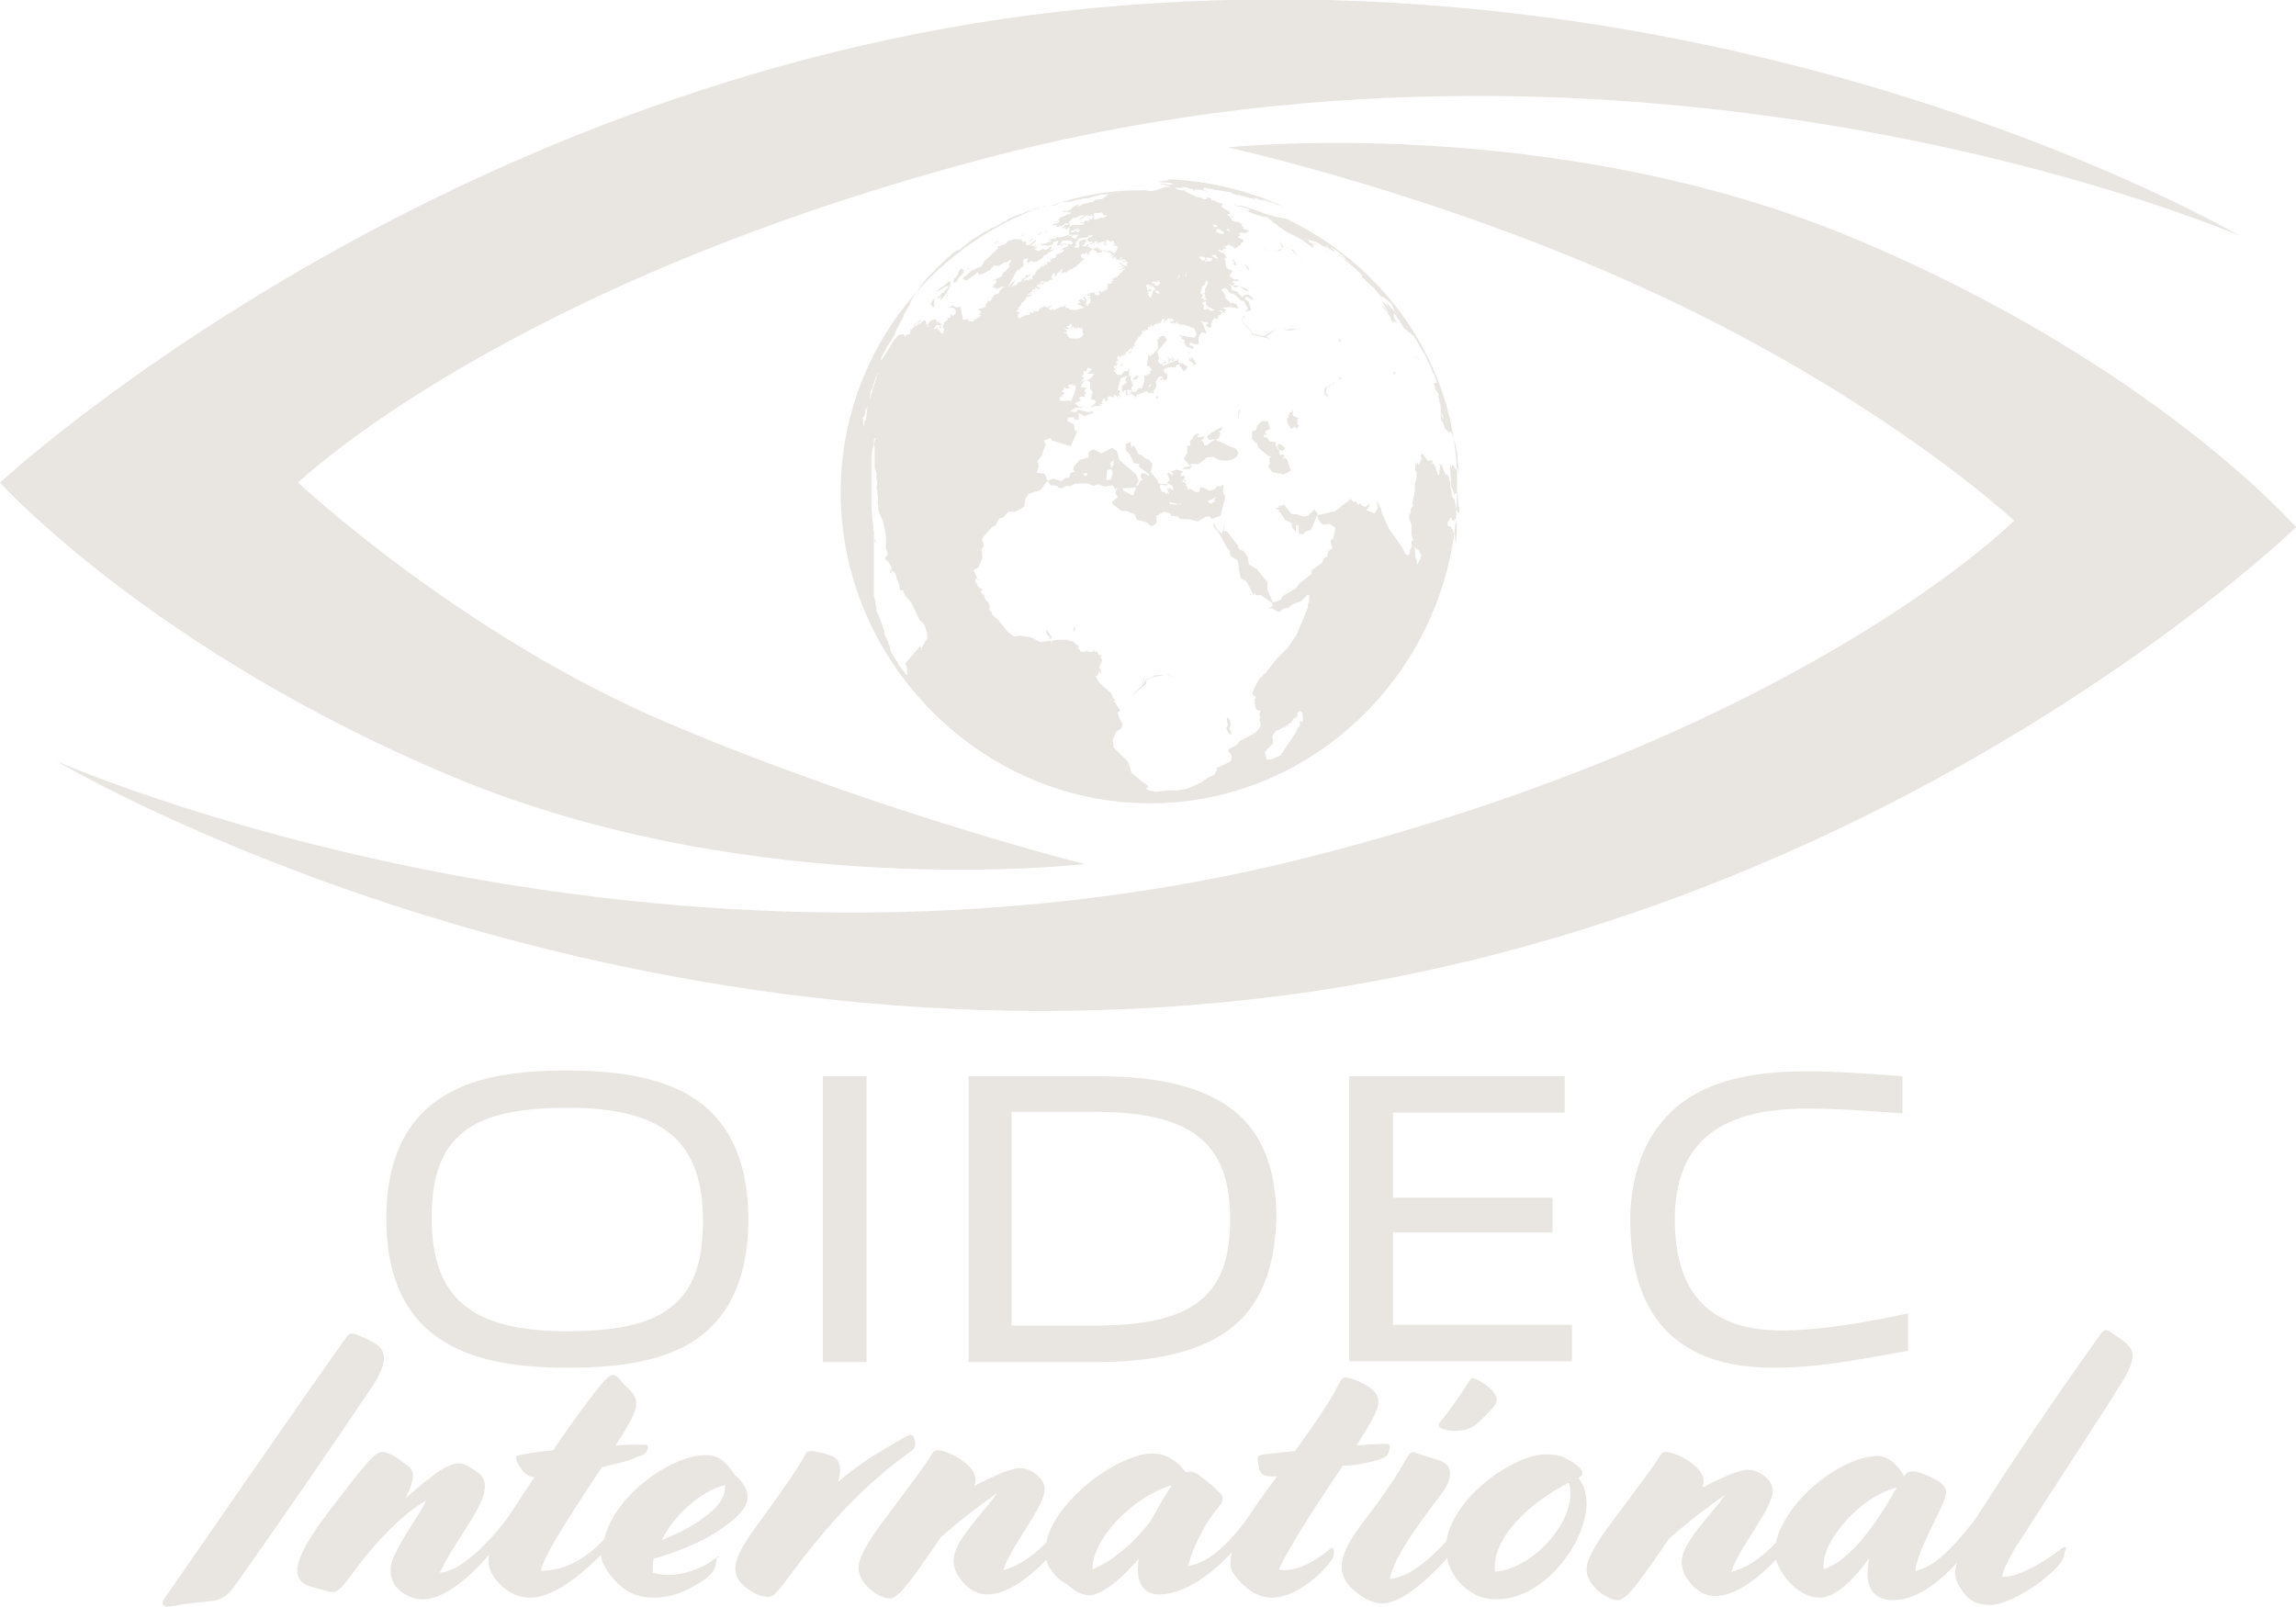 <?xml version="1.0" encoding="utf-8"?>
<!-- Generator: Adobe Illustrator 26.3.1, SVG Export Plug-In . SVG Version: 6.00 Build 0)  -->
<svg version="1.1" id="Livello_1" xmlns="http://www.w3.org/2000/svg" xmlns:xlink="http://www.w3.org/1999/xlink" x="0px" y="0px"
	 viewBox="0 0 283.5 198.4" style="enable-background:new 0 0 283.5 198.4;" xml:space="preserve">
<style type="text/css">
	.st0{fill:#E9E6E1;}
</style>
<path class="st0" d="M0,59.6c0,0,53.2-49.4,131-58.2c82.6-9.2,145.5,27.7,145.5,27.7S205-1.8,123.4,19.1
	C62.5,34.8,36.8,59.6,36.8,59.6S57,78.5,82.5,89.3c25.9,11,51.4,17.4,51.4,17.4S93.3,111.5,56.1,96S0,59.6,0,59.6z"/>
<path class="st0" d="M283.5,65.1c0,0-51.1,49.6-128.9,58.3C72,132.7,7,94,7,94s73.7,32.6,155.2,11.7c60.8-15.6,86.5-41.4,86.5-41.4
	S232.2,48.9,203,35.6c-25.8-11.8-51.4-17.4-51.4-17.4s39.8-4.3,77,11.1C265.8,44.8,283.5,65.1,283.5,65.1z"/>
<g>
	<path class="st0" d="M86.1,165.3c-4.1,2.8-9.5,3.6-15.9,3.6c-6.7,0-12.1-0.9-16.1-3.7c-4.6-3.2-6.4-8.4-6.4-14.7s1.8-11.5,6.4-14.7
		c4-2.8,9.5-3.6,15.8-3.6c6.7,0,12.1,0.9,16.2,3.7c4.5,3.2,6.3,8.4,6.3,14.7C92.4,156.9,90.6,162.1,86.1,165.3z M70.1,136.8
		c-11.9,0-16.8,3.4-16.8,13.6c0,9.8,4.8,14,16.7,14s16.8-3.4,16.8-13.6C86.8,141,82,136.8,70.1,136.8z"/>
	<path class="st0" d="M101.6,168.2v-35.3h5.4v35.3H101.6z"/>
	<path class="st0" d="M151.2,164.6c-4.1,2.7-9.6,3.6-16,3.6h-15.6v-35.3h15.6c6.5,0,11.9,0.8,16.1,3.5c4.6,3,6.3,8,6.3,14.1
		C157.4,156.6,155.7,161.6,151.2,164.6z M135.2,137.3h-10.3v26.4h10.2c11.9,0,16.8-3.4,16.8-13.1
		C151.9,141.2,147.2,137.3,135.2,137.3z"/>
	<path class="st0" d="M166.6,168.2v-35.3h26.6v4.5H172v10.5h19.7v4.3H172v11.4h22.1v4.5h-27.5V168.2z"/>
	<path class="st0" d="M219.2,168.9c-4.4,0-8.8-0.7-12.4-3.6c-4.2-3.5-5.5-8.9-5.5-14.7c0-5.7,2-11.8,7.5-15.2
		c4.2-2.5,9.2-3.1,14.3-3.1c3.7,0,7.7,0.3,11.8,0.6v4.6c-3.8-0.3-8-0.6-11.9-0.6c-11.1,0-16.2,4.6-16.2,13.7
		c0,9.6,4.8,13.7,13.2,13.7c4.7,0,10.4-1,15.6-2.1v4.6C230.5,167.7,224.8,168.9,219.2,168.9z"/>
</g>
<g>
	<path class="st0" d="M46.3,165.9c-0.6-0.4-1.3-0.7-2.3-1.1c-0.6-0.2-0.8-0.2-1.2,0.3c-5.8,8.1-17.2,24.7-22.5,32.3
		c-0.5,0.7-0.2,1.2,1.3,0.9c1.3-0.3,3-0.4,4.6-0.6c1.5-0.2,2.1-0.9,3.1-2.3c4.4-6.2,12.2-17.5,16.2-23.5
		C48,168.4,47.8,166.8,46.3,165.9z"/>
	<path class="st0" d="M88.7,192.2c-0.1,0-0.3,0.2-1,0.7c-1.4,0.9-3.4,1.6-5.1,1.6c-0.7,0-1.4-0.1-2-0.3c0-0.6,0-1.1,0.1-1.7
		c3.1-0.9,5.9-2.1,7.6-3.2c3-1.9,4-3.3,4-4.4c0-1.1-0.6-1.9-1.6-2.8c-1.3-2-2.3-2.4-3.6-2.4c-3.2,0-7.8,2.8-10.4,6.2
		c-1.1,1.4-1.8,2.9-2.1,4.2c-2.5,2.6-4.9,3.8-7.8,3.9c0.3-1.7,2.3-4.9,7.5-12.8l2.4-0.6c1.7-0.4,1.8-0.7,2.3-0.8
		c0.6-0.1,1-0.6,1-1.1c0-0.2,0-0.3-0.5-0.3c-0.9,0-2.2,0-3.5,0.1c2.9-4.5,3.3-5.5,1.4-7.2c-0.8-0.7-1.1-1.5-1.7-1.5
		c-0.4,0-0.9,0.4-2.3,2.2c-1.8,2.3-3.4,4.6-5.1,7.1c-1.3,0.1-2.5,0.3-3.7,0.5c-0.7,0.1-0.9,0.2-0.9,0.4c0,0.4,0.5,1.3,1.1,1.9
		c0.4,0.3,0.6,0.5,1.2,0.5c-1,1.5-2.1,3.2-3.3,5l0,0c-3.2,4.3-6.5,6.8-8.4,6.8c1.5-3.1,3.7-5.9,4.9-8.3c1-2.1,0.8-3.3-0.1-4
		c-1.1-0.8-1.9-1.2-2.4-1.2s-1.2,0.2-2.2,0.8c-1.1,0.7-2.6,1.9-4.4,3.5c0.6-1.3,0.9-2.2,0.9-2.7c0-0.8-0.3-1.1-1.6-2
		c-0.8-0.6-1.7-1-2.2-1c-0.9,0-2,1.3-7,7.9c-2.4,3.2-3.5,5.4-3.5,6.8c0,1,0.7,1.7,1.6,1.9c1.1,0.3,2.2,0.7,2.8,0.7
		c0.5,0,1-0.4,1.9-1.6c3.9-5.4,7.2-8.3,9.6-9.7c-0.7,1.7-2.6,3.9-4.1,7.2c-0.4,1-0.4,2.1,0.2,3.2c0.6,0.9,2,1.8,3.5,1.8
		c2.6,0,5.8-2.7,8.2-5.5c-0.3,1.6,0.3,2.6,1.4,3.7c1.3,1.3,2.7,1.6,3.7,1.6c2.7,0,6.2-2.7,8.7-5.3c0,0.3,0.1,0.6,0.2,0.9
		c0.7,1.6,2.1,3.1,3.5,3.8c0.8,0.4,1.7,0.6,2.9,0.6c2.4,0,4.6-1.1,6.4-2.4c0.6-0.5,0.9-0.8,1.1-1.4c0.1-0.5,0.2-0.9,0.2-1.2
		C88.9,192.4,88.8,192.2,88.7,192.2z M89.5,183.4c0.1,1.3-0.6,2.6-2.6,4c-1.1,0.9-3.2,2-5.2,2.8C83.2,187.1,86.6,184.1,89.5,183.4z"
		/>
	<path class="st0" d="M113,178.4c0-0.5-0.1-1.2-0.5-1.2c-0.2,0-0.7,0.2-1.5,0.7c-2.6,1.5-5,2.9-7.5,5.1c0.5-2,0.1-2.7-0.6-3.1
		c-0.6-0.3-1.7-0.6-2.5-0.7c-0.6,0-0.8,0-0.9,0.3c-0.6,1.2-2.6,4.2-5.4,8c-2.2,3-3.3,4.7-3.3,6.3c0,1,0.5,1.6,1.5,2.4
		c1,0.7,1.8,1,2.5,1s1-0.3,3-3c5.4-7.3,9.9-11.5,14.3-14.7C112.7,179.1,113,178.8,113,178.4z"/>
	<path class="st0" d="M170.1,180.3c0.7-0.2,1-0.4,1.2-0.6c0.2-0.3,0.3-0.9,0.3-1.1c0-0.2-0.1-0.3-0.7-0.3c-0.8,0-2,0.1-3.4,0.2
		c1.7-2.7,2.7-4.3,2.7-5.4c0-1-0.7-1.6-1.8-2.2c-1.1-0.6-2-0.8-2.3-0.8s-0.5,0.2-1.1,1.4c-1,1.9-3,4.8-5.1,7.7
		c-1.4,0.1-2.7,0.3-3.8,0.4c-0.6,0.1-0.8,0.2-0.8,0.5s0.1,1.3,0.3,1.6c0.2,0.5,0.8,0.7,2.1,0.6c-1.5,2-2.8,3.8-3.6,5.1l0,0
		c-3.1,4.2-5.3,5.6-7.4,6c0.7-2.7,2.2-5.5,4-7.6c0.3-0.4,0.3-0.8,0.2-1.1c-0.6-0.8-2.2-2.1-3.1-2.7c-0.5-0.3-1-0.3-1.4-0.2
		c-0.7-1-2-2-3.1-2.2c-1-0.2-1.9-0.1-2.9,0.2c-3.2,1-6.4,3.3-8.7,6c-1.5,1.8-2.3,3.4-2.5,4.7c-2,2-3.8,3-5.3,3.4
		c0.6-2.2,3.5-5.9,4.6-8.3c0.7-1.6,0.7-2.4-0.4-3.4c-0.7-0.6-1.4-0.9-2.2-0.9c-1,0-3.1,0.9-5.6,2.2c0.4-1,0-1.7-0.7-2.5
		c-1.2-1.1-2.9-1.9-3.8-1.9c-0.3,0-0.5,0.1-0.7,0.4c-0.6,1.1-2.8,4-5.7,7.9c-2,2.6-3.4,4.9-3.4,6.2c0,1.1,0.7,2,1.5,2.7
		c0.7,0.6,1.6,1.1,2.4,1.1c0.3,0,0.6-0.2,1.2-0.7c1.1-1.1,2.7-3.4,5.1-6.9c2.4-2.1,5-4.1,6.9-5.4c-1.5,2.2-3.8,4.3-5,6.8
		c-0.7,1.6-0.3,2.9,0.8,4.2c0.9,1,1.9,1.5,3,1.5c2.4,0,5.1-2,7.3-4.3c0.1,0.4,0.2,0.7,0.4,1c0.6,0.9,1.1,1.5,2.1,2
		c1.8,1.6,2.9,1.6,4,1.1c1.3-0.6,3-2,4.9-4.2c-0.4,2.7,0.4,4.4,2.5,4.4c3.2,0,6.6-2.6,9-5.2c-0.3,1.2-0.2,2.1,0.2,2.6
		c1.3,1.8,2.9,3,4.7,3c2.9,0,6-2.7,7.3-4.5c0.3-0.4,0.4-0.7,0.4-0.9s0-0.6-0.1-0.7c0-0.1-0.2-0.1-0.3,0c-1.8,1.6-4,2.7-5.6,2.7
		c-0.3,0-0.6,0-0.8-0.1c1.5-3.2,5.2-8.8,7.9-12.8C167.4,181,169,180.6,170.1,180.3z M142.1,187.8c-2.2,2.9-4.8,5-7.2,6
		c-0.1-3.5,4.6-8.8,9.8-10.4C143.9,184.6,142.9,186.3,142.1,187.8z"/>
	<path class="st0" d="M179.5,176.7c1,0,1.7-0.1,2.5-0.6c0.4-0.3,1.3-1.1,2.3-2.2c0.6-0.7,0.6-1.2,0.3-1.7c-0.4-0.7-1.4-1.5-2.6-2
		c-0.2-0.1-0.3,0-0.5,0.2c-0.8,1.3-2.4,3.7-3.6,5.1c-0.3,0.3-0.3,0.6-0.1,0.8C178.1,176.5,179,176.7,179.5,176.7z"/>
	<path class="st0" d="M194.9,182.5c0.5-0.3,0.5-0.4,0.5-0.6c0-0.3-0.3-0.8-1.7-1.6c-0.9-0.6-1.8-0.7-2.9-0.7
		c-2.8,0-7.5,2.8-10.1,6.2c-1.2,1.6-1.9,3.1-2.1,4.5c-3,3.3-5.2,4.5-7,4.7c0.4-2.6,4-7.4,6.3-10.4c1.6-2.1,1.4-3.5,0.2-4.1
		c-0.6-0.3-2-0.6-3.3-1.1c-0.6-0.2-0.7,0-1.3,1c-0.7,1.3-2.3,3.8-4.9,7.2c-2.8,3.6-3.5,5.7-2.5,7.5c0.3,0.6,0.9,1.2,1.7,1.8
		s1.8,1.1,2.9,1.1c2.3,0,5.5-2.8,8-5.6c0.2,1.1,0.7,2.1,1.5,3c1.2,1.3,2.6,2.1,4.6,2.1c6,0,11.1-7.2,11.1-11.8
		C195.9,184.4,195.5,183.3,194.9,182.5z M184.6,194.1c-0.5-4.2,4.5-8.7,9.1-11c0.1,0.2,0.2,0.7,0.2,1.2
		C194,188.5,189.1,193.7,184.6,194.1z"/>
	<path class="st0" d="M262,170.7c2-3.2,1.4-4.1,0.3-5c-0.6-0.5-1.3-0.9-1.7-1.2c-0.6-0.4-0.8-0.3-1.2,0.2
		c-3.7,5.2-8.7,12.3-15.5,22.9l0,0c-3.3,4.3-5.3,5.9-7.4,6.4c0.1-1.3,1-3.3,1.9-5.2c1.5-3,1.9-4,1.9-4.6c0-0.5-0.5-1.1-1.5-1.6
		c-1.4-0.7-2.2-0.9-2.7-0.9s-0.7,0.2-1,0.6c-0.7-1.3-1.9-2.5-3.3-2.5c-2.7,0-7.3,2.4-10.3,6.3c-1.3,1.7-2,3.2-2.2,4.4
		c-2.1,2.2-3.9,3.2-5.5,3.6c0.6-2.2,3.5-5.9,4.6-8.3c0.7-1.6,0.7-2.4-0.4-3.4c-0.7-0.6-1.4-0.9-2.2-0.9c-1,0-3.1,0.9-5.6,2.2
		c0.4-1,0-1.7-0.7-2.5c-1.2-1.1-2.9-1.9-3.8-1.9c-0.3,0-0.5,0.1-0.7,0.4c-0.6,1.1-2.8,4-5.7,7.9c-2,2.6-3.4,4.9-3.4,6.2
		c0,1.1,0.7,2,1.5,2.7c0.7,0.6,1.6,1.1,2.4,1.1c0.3,0,0.6-0.2,1.2-0.7c1.1-1.1,2.7-3.4,5.1-6.9c2.4-2.1,5-4.1,6.9-5.4
		c-1.5,2.2-3.8,4.3-5,6.8c-0.7,1.6-0.3,2.9,0.8,4.2c0.9,1,1.9,1.5,3,1.5c2.5,0,5.3-2.2,7.5-4.5c0.1,0.4,0.3,0.8,0.5,1.2
		c1.1,2,3,3.5,4.9,3.5c1.5,0,3.6-1.4,6.1-4.9c-0.8,4,0.8,5.2,3,5.2c2.5,0,5.3-1.8,7.8-4.6c-0.1,0.5-0.2,0.9-0.2,1.2
		c0,0.8,0.4,1.6,1,2.4c0.7,1,1.6,1.6,3.3,1.6c2,0,5.6-2.1,7.6-4c1.2-1.1,1.5-1.7,1.6-2.2c0-0.4,0.2-0.6,0.2-0.8s-0.2-0.2-0.5,0
		c-1.2,0.9-2.8,2-3.9,2.5c-1.4,0.7-2.6,1.1-3.5,1c0.2-1,1-2.7,2.9-5.5C252.7,185.1,259.8,174.3,262,170.7z M225.2,193.8
		c-0.3-1.9,1.2-4.5,3.4-6.7c1.6-1.6,3.6-2.9,5.6-3.4C230.7,189.9,227.9,192.8,225.2,193.8z"/>
</g>
<g>
	<polygon class="st0" points="134.7,24.2 134.5,24.3 134.7,24.3 	"/>
	<polygon class="st0" points="123.2,29.9 123.2,29.9 123.3,29.8 123.3,29.7 123,30 122.8,30.1 123.1,29.9 	"/>
	<polygon class="st0" points="154.4,35.3 154.5,35.4 154.8,35.5 	"/>
	<polygon class="st0" points="118.6,35.9 118.5,35.9 118.5,36 118.5,36 118.7,35.9 	"/>
	<polygon class="st0" points="119.3,33.4 119.5,33.3 119.5,33.3 119.7,33.1 119.6,33.1 119.6,33.1 	"/>
	<polygon class="st0" points="126.1,29.1 126,29.1 126.3,29.1 126.5,29.1 126.5,29 126.3,29 126.2,29 	"/>
	<polygon class="st0" points="129.1,28.6 129.1,28.8 129.3,28.6 129.5,28.4 129.2,28.6 	"/>
	<polygon class="st0" points="118.4,38 118.2,38.2 118.4,38.1 118.7,37.8 118.5,37.9 	"/>
	<path class="st0" d="M158.8,27l-1.2-0.2l-0.7-0.2l-0.7-0.2l-0.5-0.2l-0.8-0.3l-1-0.3l-0.6-0.2h-0.6l-0.3-0.1l0.1,0.1l0.4,0.1h0.3
		l0.3,0.1l0.9,0.3l-0.2,0l0.1,0.1h-0.2l-0.3,0l0.1,0l0.9,0.4l1.3,0.4l0.2,0l-0.2-0.1l0.1,0l1,0.6l-0.1,0l-0.3-0.2l0.4,0.4l0.3,0.1
		l0.4,0.4l0.2,0.1l0,0l0.7,0.5l1.2,0.6l0.9,0.5l1.2,0.9l0.1,0l-0.2-0.3l0.4,0.2l-0.4-0.3l0.4,0.2L162,30l-0.2,0l-0.2-0.2l0,0
		l0.1-0.1l-0.1,0l-0.3-0.2h-0.2l-0.1-0.1l1.2,0.4l0.4,0.1l0.4,0.1l-0.1,0l0.3,0.3l0.7,0.4l0.3,0l0.1,0.2l0.4,0.3L163,30l-0.5-0.2
		l-0.1,0l0.7,0.4l0.3,0.1l0.5,0.2l0.3,0.2l1.4,1l1.8,1.5l0.8,0.8l0,0.2l0.4,0.4l0,0.1l0.2,0.1l0.4,0.4l0.4,0.3l0.8,1l0.2,0.2
		l0.1-0.1l0.4,0.3l0.4,0.3l0.4,0.5l0,0.1l0.2,0.3l0,0.1l0.1,0.2l0,0l0.2,0.2l-0.1-0.1l0.3,0.4h-0.1l0-0.1l-0.1-0.1l-0.5-0.6l0.1,0.1
		l-0.2-0.2l0.1,0.1l-0.1,0l-0.2-0.3h0l-0.3-0.3l0,0.2l0.1,0.3l-0.1-0.2l0.1,0.2l-0.2-0.3l-0.1-0.2l0,0.1l-0.4-0.4l0.2,0.5l0.8,1.2
		l-0.4-0.5l0.1,0.2l-0.5-0.7l-0.2-0.1l0.2,0.3l0.4,0.5l0.4,0.6l0.1,0.4l0.3,0.3v-0.3l0.4,0.3l-0.2-0.4l-0.2-0.3l0-0.5l0.3,0.3V39
		l0.3,0.5l0.2,0.2l0,0.2l0.1,0l0.1,0.2l0.3,0.5l0.1,0.1v-0.1l0,0l0.5,0.5h0.2l0.1,0.3h0.2l0.5,0.9l-0.2-0.4l0-0.1l0.2,0.4l-0.1-0.2
		l0.1,0.2l0.1,0.2h0l0.1,0.2l0.1,0.1l0.2,0.4h0l0.5,0.8v0V44l0.1,0.1l0.1,0.3l0.1,0.1l-0.1-0.1l0,0v0v0h0l0.9,1.8l-0.2-0.2l-0.1-0.3
		l-0.3-0.7V45l0.1,0.1l0,0.1l0.1,0.1l0.1,0.3h0l0.2,0.4h0l0.1,0.2l0.1,0.4h0l0.1,0.2l0.1,0.5H177l0.1,0.3l0-0.1l0.1,0.3l0.1,0.1
		l-0.2,0l0.3,0.4h0l0.1,0.2l-0.1-0.2l0.2,0.3v0.1l0,0.2v0.2l0.1,0.2l0.1,0.6l0-0.1l0.3,0.7v0.1l-0.1-0.3l-0.2-0.4l0,0l0.1,0.3h-0.1
		l0.1,0.2v0.3l0.1,0.4v0.3l0.1,0.1l0,0.1l0.1,0.2l0,0.5l0.2,0.6l0.5,0.5l0.2-0.1l0.2,0.3l0.4,1.2v0.1l0.2,0.8l0.1,1.2l0,0.1l0,0.1
		v0.1h0l0,0.1l0,0v0h0v0l0.1,0.2h-0.1l0.1,0.2l0,0.7l0,0.2l-0.1-0.8l-0.2,0.1V58l-0.1-0.3l0,0.3l-0.2-0.5l-0.2,0l-0.1,0.4l-0.1-0.5
		l-0.1,0.5l0.1,0.4l0,0.1v0.1l0,0.1l0.1,1.3l0,0.2l0.1,0.4l0-0.3l0.1,0.3l0.2,0.7l0.1-0.3l0.3,0.2l0,0.3l0.1,1l0.1,0.5l0,0.4h-0.2
		l-0.2-0.5l-0.2-1.1l0,0l-0.3-0.4l0,0.2l-0.1-1.1l0-0.2l0,0.3l-0.1-0.3l0-0.7l-0.1,0l-0.1-0.6l-0.3-0.4l0,0.3l-0.3-0.6l-0.3-0.9
		l0,0.2l-0.3-0.3l0.1,0.3v0.3l-0.1,0l0.1,0.1l-0.1,0.3l0.1,0.3l-0.1-0.1l0,0.3l-0.1-0.1v0.2l0-0.3v0.3l-0.3-1l-0.4-0.8l0.1,0.3
		l-0.2-0.1l0.1-0.2l-0.2-0.2l-0.2,0.2l-0.1-0.3l0,0.3l-0.8-1l-0.2,0.3l0.2,0.3v0.2l-0.2-0.3l0.1,0.5l-0.2-0.2l0.1,0.3l-0.1,0l0,0.3
		l-0.1-0.1l0.1,0.3L175,57v0.4l-0.2-0.3l0,0.4l-0.1,0.5l0.2,0.3V59l-0.2,0.8l0,0.9l-0.3,1.4l0.1,0.3l-0.3,0.5v0.4l-0.2,0.3l0,0.4
		l0.3,0.9v0.5v0.6l0.2,0.7l-0.2,0.2V67l0,0.4h0.1l-0.3,0.5v0.4l-0.2,0.3l-0.4-0.2l-0.2-0.5l-0.3-0.5l-1.5-2.1l-0.9-2l-0.1-0.6
		l-0.2-0.2l0-0.3l-0.1,0.1l-0.1-0.2l0.1-0.3l-0.2,0.2l0.1,0.8l-0.4,0.6l-1-0.4l0.4-0.5l0-0.3l-0.5,0.4l-0.5-0.2l0.1-0.3l-0.1,0.3
		l-0.1-0.3l-0.3,0.3l-0.3-0.5l-0.3,0.1l-0.3-0.4l-1.9,1.5l-0.8,0.2l-1.3,0.3l-0.5-0.7l-0.8,0.8l-0.6,0.1l-0.8-0.3h-0.6l-0.9-1.1
		l-0.1-0.1l-0.3,0.2l-0.3-0.1v0.3l-0.5,0.1h0L158,63l-0.2,0.2l0.2,0l0.7,1l0.8,0.4l0,0.5l0.5,0.6l0-0.8l0.3-0.1l0.1,1.1l0.5,0.1
		l0.2-0.3l0.8-0.3l0.8-1.9V64l0.4,0.6l0.3,0.2l0.8-0.1l0.7,0.5l-0.3,1.4l-0.2,0l-0.1,0.3l0.2,0.8l-0.5,0.4l-0.1,0.6l-0.5,0.3
		l-0.1,0.5l-1.3,0.9l-0.1,0.5l-1.5,1.2l-0.3,0.5l-1.7,1l-0.3,0.5l-0.9,0.3l-0.7-1.5l0-1l-1.3-1.6l-0.5-0.3l-0.5-0.3l-0.1-0.8
		l-0.5-0.8l-0.6-0.3l-0.2-0.5l-1.3-1.7l-0.4,0l0.1-1l-0.3,1.3l-0.6-0.5l-0.5-0.9l0.1,0.6l0.6,0.7l1.1,2l0.4,0.3l-0.2,0l0.2,0.6
		l0.8,0.5L153,70l-0.1-0.1l0.3,1.5l0.7,0.4l0.9,1.7l0.1-0.3l0.1,0.1l0.1,0.2l0.6,0l1.4,1l0,0.3l-0.5,0.4l0.4-0.1l0.9,0.5l0.7-0.5
		h0.4l0.5-0.4l1.2-0.5l0.7-0.7h0.3l-0.1,0.9l0.2-0.1l-0.3,0.2v0.2v0.3l-1.4,3.4L159,80l-1.4,1.4l-1.4,1.8l-0.3,0.1l0.1,0.1l-0.5,0.4
		l-0.1,0.2l-0.5,0.9l-0.3,0.8l0.5,0.4l-0.3,0.4l0.2,0l-0.1,0.3l0.2,0.8l0.2,0.1l0.4,0.1l-0.2,0.3l0.1,0.6l-0.1,0.1l0.2,0.8l-0.6,0.8
		l-0.1,0.1l-1.9,1l-0.4,0.5l-0.9,0.5l-0.1,0l0,0.3l0.4,0.5l-0.1,0.7l-1.9,0.9l0.2,0.1l0.1-0.1l-0.5,0.8l-0.7,0.3l-0.3,0.2l-0.5,0.4
		l-1.8,0.8l-1.2,0.2h-1.3l-1.4,0.2l-0.7-0.2l-0.2,0l-0.3-0.3l0.3-0.1l-0.1-0.2l-0.6-0.4l-1.4-1.2l-0.4-1.3l-1.8-1.8l-0.1-0.9l0.4-1
		l0.7-0.5l0.1-0.5l-0.3-0.5L138,88l0.3-0.3l-0.8-1.2l0.3,0l-0.3-0.2l-0.3-0.7l-1.4-1.2l-0.6-1l0.3,0.1l0.2-0.6l0.1,0.2l0.3,0
		l-0.5-0.3l0.3,0.1v-0.3l-0.2-0.1l0.4-1l-0.3-0.4h0.2l0-0.2l-0.3,0l-0.3-0.5l-0.2,0.1l-0.2-0.3l0,0.3l-0.6,0l-0.2-0.2l0,0.2
		l-0.1-0.2l0,0.2l-0.1-0.1v0.1l-0.5,0l-0.4-0.5l0.2-0.2l-0.2,0l-0.1-0.1l0.2,0l-0.3-0.1l0.2-0.1l-0.2,0.1l-0.4-0.4l-0.7-0.1l0.3-0.1
		l-1.5,0l-0.7,0.1l-0.1,0.6v-0.2l0,0l-0.4-0.3l0.4,0.3v-0.2l0-0.1v-0.1l0,0l-1.3,0.2l-1.2-0.6l-1.3-0.2l-0.8,0.1l-0.7-0.5l-1.3-1.6
		l-0.7-0.6l0-0.2l-0.4-0.5h0.3l-0.2,0l0-0.5l-0.2-0.2l0.1-0.1l-0.3-0.2l-0.2-0.3l-0.1-0.5h-0.2l0.1-0.1l-0.2,0l-0.1-0.3l0.3-0.1
		l-0.3-0.2h0.3l-0.5-0.1l0-0.1l-0.3-0.2l0.2-0.1l-0.4-0.2l0.3,0l-0.3-0.1l0.1-0.5l0.2,0.2h0.4l-0.5-0.1l0-0.3l-0.4-0.8l0.6-0.3
		l0.5-1.2l-0.1-1.1l0.3-0.4l-0.2-0.7l-0.1,0.1l0.2-0.5l1-1.1l-0.1,0l0.6-0.3l0.5-0.9l0.5-0.1l0.6-0.7l0.8,0l0.8-0.4l0.4-0.3l0,0
		l0.1-0.9L127,61l1.5-0.5l0.7-1h0.2l-0.4-1l-1-0.1l0.3-0.9h0.1l-0.3-0.1l0.2-0.3l-0.3,0l0.6-0.8l0.5-1.4l-0.2-0.5l0.8-0.3l0.2,0.3
		l2.3,0.7l0.6-1.3l0-0.1l0.2-0.4l-0.3-0.2l-0.1-0.7l-0.8-0.4v-0.3l0.2,0.1l-0.2-0.2l0.8-0.1l0.1,0.3l0.5,0V51l0.7,0.4l0.7-0.3
		L135,51l0-0.2l0,0l-0.6,0.1l-1.3-0.3l-0.2,0.3l-0.8-0.1l0.8-0.5l0.5,0.1l0.4-0.3l-0.5,0.2l-0.6-0.5l0.7-0.3l0-0.3l-0.3,0l0.3-0.2
		l0.6,0l-0.1-0.2l0.3-0.4l-0.2,0.1l-0.1-0.3l0.3-0.3l-0.7-0.1l0,0.1l0-0.2l0.3-0.6l0.1,0l0-0.2l-0.3,0.2l-0.3,0.3l0.6-0.8l-0.4-0.1
		l0.3-0.2l0-0.5l0.3,0.1l0.2-0.5l0.6,0.2l-0.7,0.5l0.9,0.1l-0.5,0.6l-0.3,0l0.3,0.1l-0.5,0l0.5,0.3l0,0.8l0.3,0.4l0,0.3l-0.3,0
		l0.2,0.1l0,0.1l-0.1,0.4h0l0.5,0.1l0.1,0.3l-0.5,0.5l-0.3,0l0.4,0.1l0-0.1l1.1-0.1l-0.3-0.2h0.5l-0.2-0.2l0.4-0.6l0.1,0.5l0.3-0.2
		l-0.1-0.3l0.3-0.2l0.6,0.2l-0.1-0.3l0.3,0l0.2,0.3l0.1-0.3l0.4,0.3l-0.4-0.5l0.2-0.1l-0.1-0.3l-0.2,0l0.4-1.5l0.8-0.3l-0.3,0.6
		l0.3,0.2l-0.6,0.4l-0.1,0.5l0.2,0.4l0.1,0l-0.1,0l0.1-0.3h0.2v0.3l0.1,0l-0.1,0.3l0.3-0.1l-0.2-0.5l0.3-0.1l0.1,0.2l0.1-0.3
		l0.1,0.4l-0.3,0.3l0.3-0.1l0.6,0.5l0-0.3l1.3-0.5l0.3,0.3l0.4-0.2l-0.2,0.3l0.3-0.2l0.2-0.1h-0.2v-0.2l0.2-0.1l0.2-0.4l-0.1-0.5
		l0.3-0.6l0.1,0l0-0.1h0.5l-0.1,0.1l0.3,0.4l0.3-0.2l0-0.7h-0.3l-0.1-0.5l0.7-0.3l0.8,0.1l0-0.3l0.7-0.2l-0.6-0.2l0-0.2l-0.3,0.1
		l0,0l-0.5,0.2l0,0l0,0l-0.9,0.4l0-0.3l-0.2,0.1l-0.4-0.3l0.1-0.5l-0.2-0.8l1.2-1.4l-0.3-0.5h-0.5l0,0.2l-0.2-0.1l0,0.3l-0.2-0.1
		L143,43l-0.3,0.4l-0.2,0.2L142,44l-0.2-0.2l-0.2,1.4l0.3,0l0.3,0.5l-0.3,0.2l0.2,0.1l-0.3,0.3l-0.1-0.3l0,0.3l-0.5,0.1l0.3,0.1
		l-0.2,0l0,0.6L141,48l-0.4-0.1l-0.3,0.5l-0.5,0l-0.1-0.6l0.2-0.2l-0.3-0.8l0.1-0.4l-0.2,0.3l0.1-0.3h-0.2l0-1l-0.2,0.5l-0.3-0.1
		l-0.5,0.5l-0.4,0l-0.4-0.4l0-0.3l0.2,0.2l0.1-0.1l-0.3,0l0.3-0.3l-0.3,0.1l-0.1-0.2l0.7-0.5l0,0l-0.6,0.3L138,45l-0.2,0.2l0-0.2
		l0.3-0.2l-0.2,0.1l-0.1-0.2l0.2,0l-0.2-0.1h0.1l0.2-0.1l-0.2-0.1l0.3,0l-0.3-0.1l0.1-0.2v-0.2l0.3,0.2l-0.1-0.1l0.2,0.1l0.1-0.1
		l0.1,0.2l-0.2-0.3l0.5,0l-0.3-0.2l0.4,0.2l-0.2-0.2l0.2,0.1l0-0.3l0.3-0.1l0,0.2l0.3,0l0.2-0.4l-0.3,0.3l-0.3-0.1l0.5-0.5l0,0.2
		l0.2,0l-0.1-0.2l0.3-0.1l-0.3,0l0.5-0.2l-0.3,0l0.2-0.4l0.1,0.1l-0.1-0.2l0.4-0.1l-0.3,0l0.3-0.3l-0.1-0.1l0.5-0.1l-0.3-0.1
		l0.4-0.2l-0.2-0.2h0.3l-0.2-0.1l0.2-0.1l0.1,0.3v-0.3l0.4,0l-0.3,0l0.3-0.1l0.1-0.4l0.3,0.1l-0.1-0.2l0.2-0.1v0.2l0.1-0.2v0.2
		l0,0.1h0l0.3-0.4L143,40l-0.1-0.1h0.2l0.1,0h0.1l0,0v0l0.2-0.5l0.3,0l-0.1,0.5l0.3-0.5v0.3l0.1-0.1l0.1-0.3l0.2,0l-0.1,0.3l0.2-0.3
		l0.5,0.2l-0.2,0.2l-0.4,0l0.1,0.1l0.2,0.2l0.1-0.2l0.3,0.2l0.2-0.3l0.3,0.1h-0.3l0.1,0.2l0.3,0l0,0.3l0.1-0.2l0.4,0l1.2,0.4
		l0.1,0.1l0.2,0.5l0,0.1l0,0.1l0,0.1l-0.2,0.3l-2-0.3l0.5,0.3l-0.2,0.1l0.5,0.2l-0.1,0.3l0.3,0.5l0.8,0.3l0.1-0.3l-0.5-0.2l0-0.3
		l0.5,0.1l-0.1,0.2l0.1-0.1l0.5,0h0.1L148,42l0-0.1l0-0.1l0-0.1l0.1-0.3l0.3-0.4l0.6,0.2l-0.5-1.3l-0.3-0.2l0.9,0.1l0.1,0.1
		l-0.3,0.3l0.4,0.3l0.3-0.2l-0.1-0.4l0.3-0.1l-0.2-0.1l0.5-0.6l0.1,0.1L150,39l0.1,0l-0.1,0.1l0.1,0.3l0.3-0.1v-0.3l0.4-0.2l0.1-0.3
		l0.4,0.2l-0.1-0.2l0.2-0.2l-0.5-0.3V38l1.2-0.1l-0.1,0l0.9,0.2l-0.2-0.5l-0.5-0.2l-0.2,0.1l-0.2-0.2l-0.5-0.5v-0.4l-0.5-0.6
		l0.3-0.2l0.3,0l0.5,0.6l0.4,0.1l0.4,0.3l0.5,0.5l0.4,0.1l0.5,0.9l-0.3,0.4l0.7-0.2l-0.3-1l-0.5-0.4l0.2-0.3l0.7,0.4l0.4-0.1l-0.3,0
		l-0.2-0.3l-0.4-0.2l-0.4,0l-0.3,0.3l-0.4-0.4l-0.3-0.3l-0.6-0.2l-0.1-0.5l-0.4-0.3l1,0.5l0.4-0.2l-0.8-0.1l0.3-0.2l-0.3-0.1v-0.2
		l0.3,0l0.3,0l0.2-0.2l-0.6,0l-0.6-0.4l0.4-0.7l-0.7-0.2l0.2,0l-0.3-0.2l-0.1-0.9l0,0.1l-0.1-0.1l0.1-0.3l0.2,0.1l-0.2-0.4l0.2,0
		h-0.3l0-0.1l0-0.1l-0.4-0.1l-0.4-0.3l0.3-0.1l0.2,0.2l0.2-0.3l0.3,0.1l-0.2-0.4l0.6-0.2l0.2,0.1l-0.2,0.1l0.4,0l0.3,0.3l0.7-0.5
		v-0.2l0.1,0l0.2-0.1l0-0.3l-0.7-0.3l0.3-0.2l-0.1-0.3l0.3-0.1l0.1,0.1l0.1-0.1l0.2,0.1l0.6-0.3l-0.9-0.3l0.2-0.1l-0.3-0.3l0.1-0.2
		l-0.3,0l-0.1-0.2h0h-0.4h0h0l-0.3-0.1l-0.1,0l-0.4-0.6l0.4,0l-0.2,0.1l0.4,0l-0.6-0.1l-0.2-0.1v-0.2l0.3,0.1l-0.1-0.4l-0.6-0.3
		l-0.4-0.3l0.1-0.2h0l0.1-0.2l-0.4,0l-0.8-0.4l-0.3,0l0.1-0.1l-0.3-0.2l-0.3,0l0,0.2h-0.3l0,0h-0.1l-0.3-0.2l-0.6-0.1l-0.6-0.3
		l-0.8-0.4l-0.1-0.3l0,0.2l-0.3,0l-0.5-0.1l-0.4-0.2l0.3,0l0.2,0l0,0l0.3,0l0.1,0h0.3l-0.3-0.1h0v0l0,0h0.3v0h0.1l0.4,0.1l0.2,0.1
		l0.5,0.1l-0.2,0.1l0.3,0l0.1-0.1h0.3h0.2l1.2,0.3l-0.3-0.1h0.1l-0.4-0.1l-0.1-0.1h0v-0.2h0.2l0.5,0.1l1.2,0.2l1.2,0.2l0.2,0
		l0.1,0.1l0.7,0.3l0.4,0l-0.2,0l0.6,0.1v0l0.3,0.1l1.2,0.3l-0.3-0.2l0.3,0.1l0.2,0l0.4,0.2l0.5,0l0.8,0.3v0h0.1h0.1l0,0h0.1l0.5,0.3
		l0.2,0l1,0.4c-4.7-2.2-10-3.5-15.6-3.6l-0.1,0l0.2,0h0.7l0.1,0.1h-0.4l0.5,0h0.1l0.2,0l-0.6,0.1l-0.3,0l-0.3,0.1l-0.3,0l-0.1,0
		l0.2,0.1l-0.2,0h0.3l0.3,0l0.1,0v0l0.9,0.1l0.2,0.1h-0.3l0.5,0.1l-1,0l-0.1-0.1h-0.7l0.1,0h0l0,0.1l0.5,0l0.1,0.1l0.6,0.1l-0.2,0.1
		h-0.5l-0.4,0.2l-0.1,0l-0.4,0.1l0,0l0,0l0,0.1l-0.4,0l-0.3,0.1h-0.2l0-0.1l-0.2,0.1l-0.2-0.1l-0.4,0l0,0l-0.3,0l-1.8,0.2h0h-0.1
		l-0.7,0l-1.2,0.1l0.3,0l-0.2,0.1l-0.2,0l-0.2,0.1l-0.3,0.3h0l0,0h0l0-0.1l-0.3,0.3l-0.2,0.1h0l-0.5,0l0.1,0.1l0,0l-0.3-0.1
		l-0.3,0.3l-0.5,0.1l-0.8,0.2l-0.3,0.2l-0.4,0.1l0.2-0.2h-0.2l-0.6,0.3l-0.1,0.2l-0.7,0.3v-0.1l-0.6,0.2l0.4-0.1l-0.2,0.1h0.2
		l0.5-0.1l0,0.3l0.1-0.2l0.2-0.1l0,0.3l-0.5,0.1l-0.3,0.2l-0.4,0.1l-0.3,0.3l-0.1,0.1l0.2,0l-0.5,0.2h0.3l0-0.1l0.3-0.1l-0.1,0.2
		l-0.2,0.1l-0.1,0l0.1,0.1l-0.4,0l-0.3,0.2l0.5,0l0.1,0.2l0.3,0l-0.1-0.1h0.3l0,0.1l0.5-0.4h0.1l0.3,0l0.2-0.1L132,29l-1.3,0.4
		l0.1-0.1l-0.1,0h-0.2l-0.3,0.3l0-0.2l-0.8,0.3l0.5,0l-0.3,0.2l-1.1,0.3l0,0.1h0.8l-0.1,0.1l0.7-0.2l-0.3,0.4l0-0.1l-0.3,0.3l-0.2,0
		l-0.2,0.1l0-0.2l-0.7,0.3l-0.5-0.2l0.3-0.2l0.1-0.2l-0.5,0.3l0.4-0.5l-0.3,0.2l-0.4-0.1l0.6-0.5l0-0.2l-0.8,0.7l-0.5-0.1l0.2-0.3
		l-0.3,0l0.2-0.2l-0.4,0.2l-0.1-0.1l0.1-0.2l-0.2,0.1l-0.1-0.2l-0.2,0.1l-0.4-0.1l-0.7,0.2l-0.5,0.2l0.2,0l-0.2,0.2l-0.8,0.3h-0.2
		l0,0.3l-1.7,1.6l-0.3,0.6l-1.2,0.5l-0.8,0.7l-0.2,0.1l-0.1,0.2l0,0.1l0.3,0l-0.3,0.3l0.3-0.2h0.2l1-0.7l0.3-0.3l0.2,0.3l0.5-0.1
		l0.9-0.5l0.4-0.5l0.7,0l0.5-0.3v-0.1l0.4,0l0.4-0.3l0.2,0.1l-0.4,0.6l0.2,0.1l-0.5,0.5v0.1l-0.3,0.1l-0.2,0.4h0.2l-0.6,0.3v-0.3
		l0,0.3l-0.4,0.2v0.1l-0.3,0.1l0.1-0.1H123l0,0.4l-0.5,0.2l0.3,0l-0.3,0.3h0.5l-0.3,0.3l0.3-0.2l0.2,0.1l0.1-0.2l0.1,0.1l0.2-0.2
		l0.4,0l0,0.1h-0.2l-0.4,0.5l-0.1-0.1l0.1,0.2l-0.2,0.2h-0.3l0.1,0.1h-0.3l0.1,0.1l-0.1,0l-0.1,0.3l-0.1-0.1l-0.1,0.4l-0.3,0.1
		l0-0.2l-0.1,0.3l-0.1-0.1l0,0.2l0,0v0.1h-0.2v0.3l-0.1,0.1h0.1l-0.5,0.2l0.2,0l-0.1,0l0,0l-0.1,0l0,0l-0.1,0l0,0l-0.1,0l0,0l-0.1,0
		l0,0.1l-0.1,0l0,0l-0.1,0l0,0l-0.3-0.1l0.2,0.1l0.5,0.2l0,0.3l-0.3,0.1l0.3,0.1l-0.2,0.3l-0.3,0.1l-0.1,0.2l-0.1-0.2l0,0.3
		l-0.1-0.2l-0.1,0.3l-0.5,0l-0.2-0.3l-0.6,0.1h0l-0.3-1.6l-0.2,0l-0.3,0.1l-0.5-0.3l-0.3,0.2l-0.5,0l0.9,0.1l0.3,0.3v0.4l-0.3,0.3
		l-0.3-0.1l0-0.4l0,0.3l-0.1,0.2l0.1,0.2l-0.4,0.1l0,0.2l-0.4,0.3l-0.2,0.6l0.2,0.3l-0.2,0.5l-0.1,0l-0.4-0.5l-0.1,0.1l0-0.3
		l-0.5,0.2l0.1-0.3l0.3-0.3l0.4,0.1l-0.1,0.3l0.2,0l-0.1-0.4l0.3,0l-0.5-0.3l0.1-0.3l-0.2,0.3l-0.2-0.1l0.1-0.2l-0.1,0l0.2-0.1
		l-0.3,0.2l0.1-0.2l-0.2,0.1v-0.1l-0.6,0.3l-0.3,0.5l0.2,0l-0.2,0.2l0-0.3l0.1-0.2l-0.2,0.2l-0.1-0.5H114l-0.3,0.3l-0.3,0.1l0.3-0.5
		l-0.5,0.7l-0.5,0.3l0.3-0.3l0.4-0.6l-0.3,0.3l0,0.1l-0.1,0l0,0.1l-0.1,0.1l0,0.1l0.1-0.3l-0.2,0.4l-0.2,0.2l-0.2,0.2l0.1-0.2
		l-0.1,0V41l-0.1,0.1l0.1,0l-0.1,0.2H112l0.1-0.3l-0.1,0.3l-0.1,0l-0.1,0.3l-0.2-0.3l-0.3,0h-0.1l-0.3,0.1l-0.5,0.6l-1.1,1.8
		l-0.5,0.7l0-0.1l0-0.2l0.1-0.2l0.2-0.4l0.3-0.5l0-0.1l0.2-0.3l0.1-0.1v-0.1l0.3-0.4l0.5-0.8l0-0.1l0.1-0.2l0,0l0-0.1l0.1-0.2
		l0.1-0.2l0.2-0.3l0,0l0.1-0.3l0,0l0.1-0.2l0.2-0.2l-0.1,0.1l0.3-0.6l0-0.1l0-0.1l0.1-0.1l0.1-0.2l0.1-0.1l0-0.1l0.1-0.1l0-0.1
		l0.1-0.1l0.1-0.2l0.1-0.1l0-0.1l0.1-0.1l0-0.1h0l0-0.1l0.1-0.1l0-0.1l0.1-0.1l0-0.1l0.2-0.2l0-0.1l0.2-0.2l0-0.1l0.2-0.2l0-0.1
		l0.2-0.2l0-0.1l0.2-0.2l0-0.1l0,0l0.1-0.1l0-0.1l0.1,0l0.1-0.1l0-0.1l0,0l0.5-0.5l0-0.1l0.1-0.1l0,0l0.2-0.2l0.2-0.2l0.2-0.2
		l0.2-0.2l0.2-0.2l0,0l0.1-0.1l0.1-0.1l0.6-0.6l0.1-0.1l0.3-0.3l0.1-0.1l0.2-0.2l0.1,0l0.1-0.1l0.5-0.5l0.2-0.1h0l0.1,0l0-0.1l0.1,0
		l0.1-0.1l0.1,0l0,0l0.1,0l1.6-1.3l0.7-0.4l0.7-0.5l0.1,0l0.1-0.1l0.3-0.1l0.1-0.1l0.2-0.1l0.1-0.1l0.3-0.1l0.1,0l0.1-0.1l0.3-0.1
		l0.1-0.1l0.4-0.2l0.1-0.1l0.2-0.1l0.1,0l0.3-0.2l0.1-0.1l0.4-0.2l0.1,0l0.6-0.3l0.1,0l0.4-0.2l0.1,0h0.1l0.2-0.1l0.2-0.1l0,0
		l0.2-0.1h0.1l0.3-0.1l0,0l0.1,0h0.1l0.3-0.2l0.3-0.1h0l0,0l0.2-0.1l0.1,0h0l0.2,0l0,0l0.3-0.1l0.2,0l-0.1,0l0.4-0.2l-0.2,0.1
		l0.2-0.1c-14.9,5.1-25.5,19.1-25.5,35.5c0,20.8,17.2,38.4,38.2,38.4s37.9-17.6,37.9-38.4C180.4,46,171.6,33.1,158.8,27z
		 M166.8,32.5L166.8,32.5l-0.2-0.1l-0.1-0.1l0-0.1l-0.1,0l-0.3-0.2l-0.1,0l-0.3-0.3l-1-0.6l0.1-0.1l-0.2-0.2l-0.3-0.3l0.2,0.1
		l0.7,0.5l0.5,0.4l0.2,0.2l0.3,0.3v0.1l0.1,0.1l0-0.1L166.8,32.5L166.8,32.5z M178.2,52.2L178,52l-0.1-0.5v-0.7l0.1,0.1l0.2,0.7
		L178.2,52.2L178.2,52.2z M143.4,46.7l0.2,0.1l-0.2,0.1l-0.1-0.1L143.4,46.7z M142.2,47.4l-0.3,0.5l0-0.3L142.2,47.4z M148.4,36.7
		l0.1-0.3l-0.3-0.2l0.2-0.6v-0.2l0.4-0.3l0.1-0.5l0.3,0.3l-0.4,0.8l0,0.3l0,0.2h-0.2l0.3,0.3l-0.2,0l0.2,0.2h-0.2l0.3,0.1h-0.3
		L149,37l-0.4,0.1l0.1-0.3l-0.4,0.1L148.4,36.7h0.3H148.4z M148.7,32.3l0.2-0.2l0.1,0.1l0,0.1L148.7,32.3z M149.5,38.4l-0.4-0.3
		l-0.3,0.2l-0.2-0.2l0.1-0.5l-0.3,0.1l0.2-0.2l-0.2-0.1l0.2-0.1l0.3-0.1v0.4l0.3,0.3l0.8,0.4L149.5,38.4z M150.8,38.3L150.8,38.3
		L150.8,38.3l0.2,0.2l-0.3,0h0l-0.1-0.2L150.8,38.3z M151.5,28.3l0.2,0l0.2,0.3h0l-0.5-0.2L151.5,28.3z M150.6,28.3l-0.3,0.1
		L150.6,28.3l0.4,0.3l0.2,0.2l-0.3,0.1l-0.5-0.1l0.1-0.1l0.1,0l-0.4,0v-0.4L150.6,28.3z M150.2,27.8l0.1,0.2l-0.3,0.1l-0.3-0.4
		L150.2,27.8z M149.8,31.7l-0.2-0.2v0h0.5l0.3,0.5l-0.9-0.4L149.8,31.7z M148.9,31.8l0.2,0h0.1l0.3,0.1h0.1l0.1,0l-0.1,0.3l-0.5,0.1
		L148.9,31.8l0.1,0.1L148.9,31.8z M148.5,31.7l0.3,0.1l0,0.3l-0.3,0.1l-0.5-0.5L148.5,31.7z M146.5,33.6L146.5,33.6L146.5,33.6v0.3
		l0-0.1l0,0l-0.1,0L146.5,33.6L146.5,33.6z M146.5,33.9l0,0.2l-0.2-0.1L146.5,33.9z M145.6,33.9l0.1,0.2l-0.3,0.3L145.6,33.9z
		 M142.9,36.3l0-0.2l-0.2,0.1v-0.3l0.3,0l0.2,0.3L142.9,36.3z M142.5,35.7l0.2,0l-0.1,0.2L142.5,35.7z M142.5,34.9v-0.2l0,0l0.3,0.2
		l0-0.3l0,0.2l0.2-0.1l0.3,0.2l-0.3,0.4l-0.5-0.1l0.2-0.2l-0.2,0h-0.2l-0.1-0.2H142.5z M141.8,35l-0.2,0.1l0.2,0.2V35l0.3,0.5v-0.5
		l0.1,0.4l0.1-0.1l0.2,0.2l0.2,0.2l-0.2,0.1l-0.1,0.1l-0.3,0.9l-0.2-0.2l-0.2-0.3l0.3,0l-0.2-0.1l0.3-0.1l-0.4,0.1l0-0.2l0.5-0.1
		l-0.1-0.2l-0.1,0.1v-0.2l-0.3,0.3l-0.2-0.7L141.8,35z M132.7,48.4l-0.4,1.1l-0.7,0l-0.8,0l0.2-0.1l-0.3,0l0.3-0.1l-0.3-0.1l0.3-0.1
		l-0.2-0.1l0.7,0l-0.5-0.1l0.5-0.3l-0.4-0.3l0.3-0.2l-0.1-0.3l0.5,0.2l0.3-0.2l-0.3-0.1l0.4-0.3l0,0.2l0.2-0.2l0.1,0.1l-0.2,0.1h0.5
		l0,0.5L132.7,48.4z M133.8,41.4l-0.2,0l0.1,0.1l-0.5,0.3h-0.6l-0.5,0l-0.2-0.3l-0.2-0.3l-0.4-0.1l0.5-0.1l-0.4-0.5l0.5,0.2
		l-0.1-0.1l0.3,0l-0.5-0.3l0.2,0l0-0.1l0.1,0.1l0.2-0.3l0,0.3l0.1-0.4l0.2,0.3l-0.3,0.5l0.5-0.4l0,0.1l0,0.2l0.3-0.2l0,0.3l0.2-0.3
		l0.3,0.2l0.2-0.2l0,0.3l0.3,0l-0.3,0.1L133.8,41.4z M138.3,32.1l0-0.3h0.3L138.3,32.1l0.5-0.1l0.5,0.5l-0.5-0.3l-0.3,0l0.8,0.3
		l-0.3,0.1l0.3,0.2l-0.5,0l-0.4-0.3l-0.3,0l0.6,0.3l-0.4,0.1l0.6,0l-0.8,0.5l0.8-0.3l0,0.1l-0.1,0.1l-0.1,0.1l-0.2,0.2l-0.1,0l0.1,0
		l0,0l0,0.1l-0.1,0h-0.1l-0.1,0.1h0.1l-0.1,0.1l-0.3,0.3l-0.5,0.2l-0.2,0.2l0.3-0.1v0.1l-0.1,0.1h-0.2l0.1,0.1l0,0.1l-0.1,0.1
		l-0.1,0l0,0.1l-0.3-0.1l-0.1,0.3l0.2,0.1h0l-0.3,0l0.2,0.2l-0.3,0.3l-0.2-0.3l0.1,0.3l-0.2-0.1l0.2,0.2L136,36l0.1,0.1l-0.1,0.1
		l-0.1-0.3l-0.3,0.2l-0.1,0.2l0.2-0.2l0.1,0.2l-0.2,0.2l-0.4-0.1l0-0.3l0.2,0.2l-0.2-0.2l-0.2,0.1l0-0.3l-0.1,0.3h-0.3l0-0.2v0.2
		l-0.2,0l0.3,0.2l-0.4-0.1l0,0.2h0.3l0,0.2l-0.3-0.1l0.2,0.1l-0.2,0.1l0.3,0l0.1,0.4l-0.2,0.1l0.3,0l-0.3,0l0.2,0.1l-0.3,0.1
		l-0.1,0.3l-0.2-0.1l0.2-0.2l-0.3,0.1l0.2-0.5l-0.3-0.6v0.2l-0.2,0l0.3,0.4h-0.3l-0.1-0.2l-0.5,0.2l0.4,0.3l-0.5,0l0.1,0.1l0,0.1h0
		l0.3,0.1l0.1,0.1l0.4,0.2l-1.2,0.3l-0.7-0.1l0-0.2l-0.2,0.1l-0.3-0.2l0.1-0.3l-0.3,0.3h-0.3l-0.9,0.4l-0.1-0.2l-0.1,0.2l-0.3-0.1
		l0.1-0.1l-0.2,0.2V38l0.3-0.1l0-0.2l-0.5,0.3l-0.3-0.2l-0.3,0.2l0-0.2l-0.3,0.4l-0.2-0.1l0.1,0.2l-0.2,0.2l-0.1-0.2v0.2l-0.2-0.1
		l0,0.1l0-0.2l-0.1,0.3v-0.2l-0.2,0.3l-0.3-0.2l0,0.3l0-0.2l-0.1,0.3h-0.3l0,0.1l-0.2-0.1l0,0.1l-0.2-0.1v0.2l-0.1-0.2l0.1,0.2
		l-0.3,0l0,0.3l-0.2-0.3l-0.1,0.4v-0.3l-0.3,0.1l0.3-0.2l-0.3,0l0.4-0.1l-0.3,0l0.2-0.2l-0.2,0l0.3-0.1l-0.3,0h0.4l-0.5-0.3l0.3-0.2
		l-0.1-0.3l0.2,0.1l-0.1-0.2l0.1,0.1l0-0.1l0.2,0l-0.2,0h0.2l-0.2-0.1l0.2,0l0-0.3l0.3-0.1h-0.2l0.3-0.1l0-0.2l0.1,0.2l-0.1-0.2
		l0.2,0l-0.1-0.2h0.2v-0.2l0.2,0.2l-0.1-0.3l0.3,0.1v0.1l0.3-0.5l-0.2,0.2h-0.5l0.3-0.2l0.3,0l-0.2-0.1l0.3-0.1l-0.1-0.1l0.4,0.2
		v-0.1l-0.4-0.1l0.2-0.2l0.3,0.1l-0.2-0.3l0.2,0.1l0-0.1l0.1,0.1l0.4,0.1v-0.2l-0.4-0.1v-0.2l0.2,0.1l0-0.3l0.3,0.3l-0.1-0.4
		l0.5,0.4l-0.2-0.3l0.2,0l-0.5-0.2l0.4-0.1l0,0.2l0-0.3l0,0.5l0.1-0.2l0.1,0l-0.2-0.2l0.3,0.1l0,0.1l0,0v0l0.3-0.3l-0.1,0.2l0.2,0
		l0-0.2l0.5-0.1h0l-0.2-0.3l0.3-0.5l0.2,0.2l-0.1,0.4l0.3-0.4l0,0.1v-0.2l0.1,0l-0.1-0.1l0.3,0l-0.1-0.2l0.3,0.1l-0.1-0.2l0.3-0.2
		L131,34l0-0.3l0.3,0l0.2-0.1v-0.1l0.1,0.2l0.3-0.3l0.7-0.3l-0.1-0.1h0.3l0.7-0.7l0.2-0.1l0.1-0.3l-0.3-0.1l0.1-0.2l-0.2,0.1
		l0.1-0.2l0.2-0.2l0.2,0.1l0.3-0.3l0,0.4l0.1-0.3v0.3l0.2-0.1l-0.1-0.2l0.5-0.4l0.5,0.2l0,0.2h0.7l-0.1-0.2l0.2-0.1l0.5,0.1
		l-0.3,0.1l0.3-0.1l-0.1,0.1l0.5-0.1l0,0.1l0,0l-0.3,0.2l0.4-0.3l0.3,0.2l-0.5,0.2h0.3l-0.2,0.3l0.5-0.3l-0.3,0.5l0.3-0.1l0,0.1
		l0.2-0.3v0.4L138.3,32.1z M132.1,29.2l-0.1-0.2h1.2l-0.4,0.5l-0.5-0.2l0.2-0.3L132.1,29.2z M133,30.2h-0.2l0.1-0.4l0.3-0.1
		l-0.2-0.1l0.4-0.2l0.9-0.1l0.1-0.2L135,29l-0.3,0.3h-0.3v0.2l-0.1,0l-0.3,0.2l0.1-0.2l-0.2,0.1l-0.1-0.1l0,0.1l-0.4,0.1h0.1
		l-0.3,0.2l0.1,0.5l-0.2,0.2h-0.2l0,0l-0.1,0l0,0h-0.1l-0.1-0.1L133,30.2z M136.9,29.7L137,30L136.9,29.7l0.3,0.2v-0.2l0.1,0.1
		l0.1-0.1l0.2,0.2l-0.3,0.2l0.3-0.1l0.1,0.1l-0.4,0.3l0.5-0.1l0.1,0.1l0.1,0.1l-0.1,0.5l-0.3-0.1l0.2,0.2l-0.3,0.2h-0.3l-0.3-0.2
		l0-0.2L137,31l-0.3-0.1l0.3,0.3l-0.7-0.2l0.1-0.1l-0.2,0v-0.1l-0.1,0.1l-0.3,0l0.1-0.2l-0.3,0.1l0-0.3l-0.3,0.3l0.1-0.3l-0.4,0.3
		v-0.2l-0.1,0.2l-0.1-0.2l-0.2,0.1l0-0.2h-0.4l0.1-0.1l0.2-0.2l-0.3,0l-0.1,0.2h-0.3l0,0h-0.1l-0.1-0.1l0.5-0.2l-0.3,0.1l0.3-0.1
		l-0.3,0l0.2-0.1l-0.2,0l0.3-0.1H134l0.3-0.1H134l0.3-0.1h-0.3l0.2-0.1l0.3,0.3l0.5-0.1l-0.5,0.3l0.4,0.1l-0.3-0.2h0.7l-0.3-0.1h0.2
		l-0.1-0.1l0.4,0l0,0.1l-0.3,0.2l0.2-0.1l0.1,0.1l0-0.2v0.1l0.9-0.2l-0.1,0.2l-0.5,0.2l0.5-0.2l0.1,0.2l0.1,0.2l0-0.2l0.3,0.1
		l-0.3-0.2l-0.1-0.1v-0.1l0.1,0.1l0.1-0.1l-0.1-0.2l0.1,0l0.2,0.2l-0.2-0.3L136.9,29.7z M135.2,26.3h0.6l0.2-0.1l0.3,0.4h0.4
		l-0.4,0.3l-0.3,0l-0.2,0l-0.1,0.1l-0.6,0.1l0-0.5v0l-0.1-0.1L135.2,26.3z M131.5,28.4h-0.2H131.5l0-0.2l0.2-0.1l-0.4,0l0.1,0.1
		l-0.3,0l0.4-0.4l0.5-0.1l0-0.3l0.5-0.5h0.3l0.7-0.3h0.4h0l-0.8,0.6l0.5-0.2l0.5-0.4h0.3l-0.3,0.3l0.4-0.3l0,0.1l0.3-0.1l0.2,0.1
		l-0.2,0.4l-0.3-0.1l0,0.2l-0.3,0.1l-0.1-0.1l-0.2,0.1l0.1,0l-0.2,0.1l0.4,0l-0.1,0l-1,0.1l0.8,0l-0.1,0.2l-0.4,0.1h-1L131.5,28.4
		L131.5,28.4z M132,28.7L132,28.7l0.3-0.2l0.8-0.3l0.2,0l-0.4,0.2h0.1l0.1,0h0h0.3l-0.3,0.3l-0.3-0.2l-0.3,0.2l-0.5-0.1l0-0.1H132z
		 M132.2,29.7l0.3,0.3l-0.2,0.2l-0.5-0.1l-0.5,0l-0.5,0.2l0.1-0.2l0.3-0.4L132.2,29.7z M125.5,33.5l0.2-0.2l0.1,0.1l0.2-0.3l0.5-0.3
		l-0.2,0l0.3-0.3l-0.3,0.1l0.1-0.6l0.6-0.1l-0.2,0.3l0.1,0.3l0.4-0.3l0.3,0.1l0,0.2l0.1-0.2l0.3,0l0.8-0.5l-0.1,0l0.3-0.3l-0.2-0.1
		l0.3,0.1l0.3-0.2v-0.1h0.2l-0.1,0l0.2-0.1l0.5-0.3h-0.2l-0.3,0.1v-0.1l0,0v0l0.2-0.2l-0.1,0l0,0v0l0-0.1v0l0-0.1v0l0-0.1l0,0v-0.1
		l0,0l0.3-0.1l-0.1-0.2l0.3-0.1l0.4-0.1l-0.2,0.6l-0.2,0l0.4,0l0.3-0.2l0.1,0.1l-0.2,0.2l0.6-0.3l-0.2,0.2l0.3-0.2l-0.1,0.2l0.3-0.2
		l0.1,0.3l-0.7,0.3H131l0.3,0l0,0l-0.5,0.3l0.3-0.2l-0.1,0.2l0.2-0.2l0.2,0.1l-0.3,0.3l-0.3,0l0.1,0.2l-0.3-0.1v0.1l-0.3,0l0.3,0.1
		l-0.5,0.1l0.4,0l-0.3,0.3l-0.4-0.1l0.3,0.2l-0.4,0l0,0.1l-0.3,0l0.5,0h-0.3l0.2,0.1l-0.2,0.2l-0.3-0.2l0.1,0.2l-0.1,0l-0.2,0
		l0.2,0.1v0.2l0,0l0,0l-0.2,0l-0.1-0.3v0.4l-0.2,0.1l0.1-0.3l-0.1,0.2l0,0l-0.2,0.2v-0.3l-0.2,0.5l-0.1-0.1l0,0.1l-0.3,0.2h0.1
		l-0.2,0.1h0.2l-0.3,0.1l0.2,0l-0.2,0.1h0l0.1,0.1l-0.3,0.2v-0.2l0,0.2l-0.2,0l0.2,0.1l-0.2,0h0l0.1,0.1l-0.2,0.1h0.3l-0.2,0.2
		l-0.1-0.1l-0.2,0.2v-0.2l-0.2,0.3l0-0.2l-0.3,0.2l0.2-0.2l-0.6,0.3l0.5-0.5l0.4,0l-0.3-0.1l0.3,0l-0.2,0l0.3-0.2v-0.2l-0.3,0.3
		v-0.2l-0.4,0.2l0.2,0.1l-0.6,0.3l0.2,0l-0.3,0.2l0.2,0l-0.3,0.2l-0.1-0.1l-0.2,0.3l-0.4,0.3l0.3-0.3l-0.7,0.4l0.6-0.9l-0.2,0.2
		l0.2-0.3l-1,1L125.5,33.5z M107.5,48.2L107.5,48.2l0.2-0.2l0.1-0.4L108,47l0.2-0.5l0.1-0.1l0-0.1l0-0.1l0.1-0.1l-0.6,1.8l-0.1,0.5
		l-0.1,0.2l-0.2,0.8l0-0.1L107.5,48.2z M106.8,51.2v-0.5l0.1-0.4l0,0l-0.1,0.8l0.1-0.4l0.1-0.2l0.1-0.4l0,0.1l-0.1,1.2l-0.1,0.3v0.2
		l-0.1-0.1l-0.1,0.7l-0.1,0.1l0-0.9l-0.1,0l-0.1,0.1L106.8,51.2z M105.9,52.8L105.9,52.8L105.9,52.8V53V52.8z M105.9,53.1
		L105.9,53.1L105.9,53.1L105.9,53.1z M105.8,53.2L105.8,53.2L105.8,53.2L105.8,53.2z M105,65.2v-0.4l0-0.1v-0.2l0-0.4l0,0.4v-0.1v0
		l0,0.5V65.2l0.1,0.5l0-0.1L105,65.2L105,65.2z M111.8,81.9l0,0.1l0.2,0.5v0V83l0.1,0.3l-0.2-0.1l0.1,0.2l-0.3-0.3l0-0.1h0l-0.3-0.3
		l0,0l-0.2-0.3l-0.1-0.1l0.1,0.1l-0.2-0.2l0-0.1l-0.1-0.1l-0.1-0.3l-0.1-0.1l-0.2-0.3l-0.1-0.1l-0.2-0.4l-0.1-0.1v0l0-0.1l0,0
		l-0.1-0.1l0-0.1l0,0l-0.1-0.2l0,0l0-0.1l0,0l0-0.1v0l0.1,0.2l-0.1-0.3v0l0,0l-0.1-0.2l0,0l-0.1-0.2l0,0l0-0.1v-0.1l0,0l-0.1-0.2
		l0,0l-0.1-0.2v0l-0.1-0.2l0,0l-0.1-0.2v0l-0.1-0.2l0,0l0-0.1V78l0-0.1l0,0l-0.1-0.2v0l-0.1-0.2l0,0l0-0.1v-0.1l0,0l-0.1-0.2V77l0,0
		l-0.1-0.2v0l-0.1-0.2l0,0v-0.1l-0.1-0.2v0l-0.1-0.2v0l-0.1-0.3v0l-0.1-0.2v0l-0.1-0.2v-0.1l0,0l0-0.1v-0.1l0-0.1l0,0v-0.1l0-0.1v0
		l-0.1-0.2v-0.1l0,0l0-0.1v-0.1l0-0.1v0l-0.1-0.2v-0.1l0,0v-0.1l-0.1-0.2v0l0-0.1v-0.1l0-0.1v0l0-0.1v-0.1l0-0.1l0,0v-0.1l0-0.1
		v-0.1l0,0v-0.1l0-0.1v-0.1l0,0v-0.1l0-0.1v-0.1l0,0V72l0-0.1v-0.1l0-0.1v0l0-0.1v-0.1l0-0.1v-0.1l0-0.1v-0.1l0-0.1V71l0-0.1l0-0.1
		v0v0l0-0.1l0-0.1v-0.1l0-0.1l0-0.1V70l0-0.1v-0.1l0-0.1l0-0.1v-0.1l0-0.1v-0.1l0-0.1V69l0-0.1v-0.1l0-0.1v-0.1l0-0.1v-0.2l0-0.1
		v-0.1l0-0.1v-0.1l0-0.1v-0.2l0-0.1v-0.1l0-0.1V67l0-0.1v-0.2l0-0.1v-0.2l0-0.1V66l0-0.1v-0.2v0l0,0.3v-0.1l0.1,0.5v0.2l0.1,0l0,0.4
		l0.1,0.3l-0.1-0.2v0l-0.1-0.2l0-0.3l0-0.1l-0.1-0.8l-0.1-1l-0.1-0.7V64v0l-0.1-1.2v-0.1v0v-0.3v0v-0.1v-1.9l0,0v-0.8l0-0.3V59v-0.1
		l0-0.1v-0.5l0-0.1v-0.4l0-0.1v-0.3l0,0l0,0v0l0,0l0-0.2v0l0,0.2l0,0v-0.1l0-0.4l0,0.2l0-0.3v-0.1l0-0.3l0.3-1.8v0l0,0.2l0-0.4v0
		l0.1-0.3V54l0-0.1l0,0l0-0.1l0,0l0-0.1l0,0.1l0,0l0,0.1l0,0.2h0.1l-0.1,0.4l0-0.1l-0.1,0.6l0.1,0.2v0.1v0.1v0l0,0.6l0,0.5l0,0.7
		v0.7v0l0.1,0.3v-0.3l0.2,0.9l-0.1-0.2l0,0.3v0.2l0.1,0.3v0.5l-0.1,0.4l0.1,0.2v0.2l0.1,0.7v0.5l-0.1,0.4l0.1-0.1l0.1,1l0.5,1.1
		l0.3,1.3l0.1,0.8l0-0.2l0,0.2l0,1.4l0.2,0.5l0,0.2l0,0.1l-0.3,0.2l0,0.3l0.1-0.1v0.3l0.1-0.1v0.3l0.1-0.3l0.5,0.9l-0.1,0.4
		l-0.4-0.3l0.3,0.3l0,0.3l0.2-0.2l0,0.3l0.1,0l-0.1-0.2l0.1-0.3l0.2,0.3l0-0.1l0.3,0.6l0,0v0.2l0,0l0.1,0.3h0.1l0,0.1h0l0,0.3
		l0.1-0.1l0.1,0.5l-0.1,0l0.2,0.1l-0.1,0v0.3l0.4,0l0.3,0.7l0.7,0.8h0l0.5,1l0.5,1.1l0.5,0.5l0.2,0.3l0.3,1l0,0.5l-0.3,0.5l-0.4,0.7
		h-0.1l-0.1-0.3l0,0.1L111.8,81.9z M105.7,55.5L105.7,55.5l0-0.3L105.7,55.5z M105.8,55.5L105.8,55.5l0,0.1L105.8,55.5z M112.2,41.7
		l0.3-0.4l0.1-0.1L112.2,41.7z M160.7,89.2l-0.1-0.2l-0.1,0.1v0.5l-0.3,0.3l-0.1,0.4l-2,3l-1.2,0.5h-0.5l-0.2-0.9l0.3-0.4l0.7-0.7
		l-0.1-0.9l0.4-0.6l1-0.5l0.2,0.1l0-0.2l0.3-0.2l-0.1,0.2l0.2-0.1l-0.1-0.1l0.3-0.3l0,0.2l0.2-0.4l0.2,0l0-0.3h0.2l0.3-0.3V88
		l0.4-0.3l-0.1,0.1l0.3,0.2l0.1,1L160.7,89.2z M175.3,69.2l-0.3,0.5l-0.1-0.5l0-0.1v0l-0.2-0.5l0.1,0.1l-0.1-0.8v-0.2l0.1,0h-0.2v0
		l0.1-0.1l0.5,0.4l0.3,0.6L175.3,69.2z M179.8,66.6L179.8,66.6l0,0.2v0.1l0,0.2V67l-0.1-0.2l-0.1-0.8l0,0l-0.1-0.1l-0.1-0.6
		l-0.1,0.1l-0.2-0.4h-0.3l-0.1-0.4l0.4-0.7l0.2,0.2v0.2l0.2-0.1l0,0l0.1,0.2V64l0.2,0.3l0-0.2v0.4l0-0.5h0l0,0.8l0.1-0.3l0,0.5
		l0-0.1l0,0.3l0-0.3l0-0.2l0,0.3L179.8,66.6z"/>
	<polygon class="st0" points="128.2,28.9 128.2,29.1 128.6,28.7 128.7,28.6 128.5,28.7 	"/>
	<polygon class="st0" points="127,29.8 127,29.9 127.6,29.5 127.4,29.5 127.1,29.8 	"/>
	<polygon class="st0" points="123.3,29.8 123.5,29.8 123.3,29.8 123.3,29.9 	"/>
	<polygon class="st0" points="152.6,27.7 152.6,27.7 151.8,27.5 	"/>
	<polygon class="st0" points="154.1,33 153.6,32.5 153.6,32.5 154.2,33.4 154.3,33.4 154.1,33.1 154.3,33 	"/>
	<polygon class="st0" points="152.4,26.6 152,26.5 152.3,26.6 152.4,26.6 152.9,26.8 	"/>
	<polygon class="st0" points="119.1,33.5 118.9,33.6 118.9,33.6 119,33.5 118.9,33.6 119,33.4 118.7,33.1 118.5,33.4 118.4,33.5 
		118.3,33.7 118.3,33.9 118.1,34.1 118.1,34.2 117.8,34.4 117.7,35 117.5,35.1 117.5,35.1 118.2,34.7 118.3,34.4 118.7,34 	"/>
	<polygon class="st0" points="154,35.9 154.2,35.9 154.1,35.8 153.1,35.3 153.1,35.3 153.6,35.8 153.4,35.6 153.8,35.9 	"/>
	<polygon class="st0" points="152.4,32.8 152.6,32.7 152.6,32.7 152.8,32.7 152.5,32.6 152.7,32.5 152.5,32.4 152.3,32 152.1,32.1 
		152.3,32.2 152.4,32.5 152,32.6 152.1,32.6 152.1,32.6 152.4,32.6 152.4,32.7 	"/>
	<polygon class="st0" points="117.2,35.5 117.4,35 117.3,34.9 117.5,34.7 117.1,34.8 117,34.9 116.5,35.3 115.7,35.9 115.7,36 
		116.1,35.8 116.9,35.3 117,35.3 116.8,35.4 117.2,35.3 116.8,35.8 116.4,36.2 116.2,36.2 116.2,36.4 115.7,36.8 115.7,36.9 
		116.3,36.6 116.6,36.3 116.2,36.7 116.1,37 116.2,37 116.4,36.8 116.4,36.8 116.8,36.3 117.4,35.2 	"/>
	<polygon class="st0" points="117,36.5 117,36.5 117,36.3 116.9,36.5 116.8,36.7 	"/>
	<polygon class="st0" points="115.4,37.1 115.6,36.9 115.4,37 	"/>
	<polygon class="st0" points="115.2,37 114.9,37.6 115.1,37.8 115.2,38 115.4,37.8 115.3,37.6 115.3,37.5 115.2,37.7 115.4,37.2 
		115.3,37.1 115.4,37 	"/>
	<polygon class="st0" points="123.2,29.8 123.1,29.8 122.8,30 122.8,30.1 122.2,30.3 122.8,30.1 122.9,30 123.1,29.9 	"/>
	<polygon class="st0" points="144.6,44.4 144.6,44.4 144.7,44.3 144.4,44.2 144.6,44.4 144.6,44.4 	"/>
	<polygon class="st0" points="145.1,45.1 145.5,44.8 145.5,44.4 145.3,44.3 145.4,44.6 144.9,44.6 144.9,44.3 145.2,44.5 
		144.5,43.8 144.8,44.2 144.7,44.5 145.3,44.8 145,45 144.8,44.9 145,45.2 145.1,45.1 	"/>
	<polygon class="st0" points="113.3,39.7 113.1,40.1 113.4,39.6 	"/>
	<polygon class="st0" points="138.4,45 138.4,45.2 138.7,45 138.7,44.9 138.6,45.1 138.4,44.9 138.3,45 138.3,45 138.4,45 138.4,45 
			"/>
	<path class="st0" d="M129.8,25.4l0.1,0l0.2,0l0,0l0.2-0.1l0.1,0L131,25l-0.3,0.1l0.3-0.1l0.1,0l0,0l0.4-0.1l-0.1,0.1l0.4-0.1h0
		l-0.2,0.1l0.2-0.1h0l0.1,0l0.2,0h0.2l0.2-0.1l0.9-0.2l-0.1,0.1l0.3-0.1l-0.1,0l0.3-0.1v0l0,0l0.3,0h0.4l-0.4,0l0.3,0h0l0.2-0.1
		L136,24l0,0h0l0.1,0l0.1,0l0.4,0l0.9-0.2h0.3l0.3,0h0.1l0.3,0l-0.1,0l0.3,0h0.1l0.1,0v0l0.3-0.1h-0.3l0.1,0h0.3l0,0h0.1l0.6-0.1
		l-0.2,0.1l0.3,0l-0.1,0.1l-0.3,0l-0.5,0h0.4l-0.3,0l0.4,0l1-0.3h-0.3l0.2,0C136.7,23.5,133.2,24.2,129.8,25.4z"/>
	<polygon class="st0" points="144.5,45.1 144.3,45.2 144.3,44.8 144.6,44.4 144.6,44.4 144.4,44.3 144.4,44.5 144.3,44.1 
		144.1,44.2 144.3,44.3 144.3,44.6 144.2,45.1 144.4,45.4 144.5,45.4 	"/>
	<path class="st0" d="M129.7,59.9l0.9,0.1v0.2l0.5,0.1l0.6-0.3l0.5,0l0.6-0.3h1.5l0.7,0.3l0.6-0.2l0.8,0.3l1-0.2l0.3,0.5l0.3-0.2
		l-0.3,0.6l0.3,0.6l-0.7,0.6l0.1,0.3l1.1,0.8h0.6l1,0.4l0.3,0.7l1.2,0.3l0.6,0.5l0.6-0.4h0v-0.9l0.9-0.5l0.8,0.2l0.1,0.3l0.9,0.1
		l0.2,0.3h1l1.2,0.3l1-0.6l0.5,0l0.2,0.3l1.1-0.4l0.6-2.3l-0.3-0.7l0.1-0.9l-0.4,0.3l-0.4-0.1l-0.3,0.4l-0.6,0.2l-0.9-0.4h-0.3
		l-0.1,0.5l-0.4,0.1l-0.7-0.4l-0.5,0.2l0.5-0.3l-0.5,0.1l0.2-0.2l-0.3-0.3l0.1-0.2l-0.5-0.2l0.1-0.3l0.1,0.3l0.3-0.1l-0.3-0.1
		l0.1-0.6l-0.5,0.1l0-0.3l0.3-0.3h0l-0.8-0.2l-0.7,0.2l0.4,0.4l-0.3-0.1l0.1,0.3l-0.5-0.4l-0.2,0.1l0.4,0.9l-0.2-0.1l0,0.2l-0.3,0.1
		l0.8,0.4v0.2l0,0l0.1,0.4l-0.7-0.5l0,0l0.3,0.3l-0.4-0.1l0.3,0.8l-0.3-0.3l-0.1,0.3l-0.2-0.4l-0.3,0.1l-0.3-0.7l0.1-0.3l0.8,0.2
		l0,0l-0.1-0.1l0.2-0.1l-1.1-0.1l-0.2-0.3l0.2-0.2l-0.2,0.1l-0.4-0.5l-0.4-0.5l0.2-1l-0.4-0.5l-0.8-0.3l0.3,0.1l-0.4-0.4l-0.4-0.1
		L140,55l-0.3,0.3l-0.1-0.7l-0.6,0.2l0,0.8l0.5,0.5l0.5,1.1l0.7,0.1l-0.1,0.3l1.3,1l-0.1,0.2l-0.3-0.3l-0.5-0.1l-0.2,0.4l0.3,0.5
		l-0.3,0.1l-0.3,0.6l-0.2-0.1l0.3-0.5l-0.3-0.8l-2.1-1.8l-0.3-1.1l-0.6-0.4L136,56l-0.9-0.5l-0.4,0.1l-0.3,0.3v0.6l-1.1,0.3
		l-0.6,0.7l-0.1,0.1l-0.1,0.4l0.1,0.1l0.1,0.2l-0.2,0l-0.3,0.1L132,59l-0.4,0l-0.5,0.4l-1.1-0.3l-0.7,0.3h0.1L129.7,59.9z
		 M150.2,61.4l-0.3,0.3l0.1,0.2l-0.5,0.3l-0.4-0.3L150.2,61.4z M144.4,62l1.2,0.3l0.3-0.2l-0.1,0.2l-0.8,0l-0.6-0.1V62z M140.3,60.2
		l-0.4,1l-1.2-0.6l-0.1-0.3L140.3,60.2z M137.5,56.8L137.5,56.8l0,0.6l-0.3,0.4l-0.1-0.6L137.5,56.8z M136.7,58.1l0.5-0.2l0.2,0.5
		l-0.2,0.8l-0.6,0.1L136.7,58.1z M134.2,58.4l0.1,0.2l-0.3,0.2l-0.3-0.3L134.2,58.4z"/>
	<polygon class="st0" points="129.9,78 129.8,78.7 129.8,78.6 129.2,77.7 129.2,78.1 128.8,78 129.2,78.1 129.3,78.4 129.7,78.7 
		129.4,78.8 129.8,78.9 129.6,78.9 129.8,78.9 129.8,79.1 129.8,79 	"/>
	<polygon class="st0" points="145.3,45.1 145.1,45.1 145.3,45.1 	"/>
	<polygon class="st0" points="145.3,45.1 145.3,45.1 145.3,45.1 	"/>
	<polygon class="st0" points="113.6,39.5 113.4,39.8 113.7,39.7 	"/>
	<path class="st0" d="M141.5,23.3L141.5,23.3L141.5,23.3C141.6,23.3,141.5,23.3,141.5,23.3z"/>
	<polygon class="st0" points="142.6,23.5 142.5,23.6 142.5,23.6 142.6,23.6 	"/>
	<path class="st0" d="M142.1,23.3c0,0-0.1,0-0.1,0L142.1,23.3L142.1,23.3z"/>
	<polygon class="st0" points="129.9,25.4 129.8,25.4 129.8,25.5 	"/>
	<polygon class="st0" points="133,26.2 133.1,26.2 133.8,25.7 133.7,25.7 133.4,25.8 133,26 133.2,25.8 133,25.9 133.1,25.8 
		132.7,25.9 132.6,26 132.5,26 132.4,26.1 132.3,26.1 132.5,26.1 132.1,26.3 132.5,26.4 132.5,26.3 132.8,26.1 132.9,26.2 
		132.9,26.2 132.8,26.3 	"/>
	<path class="st0" d="M142.9,23.3c-0.1,0-0.2,0-0.3,0l0.1,0L142.9,23.3z"/>
	<polygon class="st0" points="105.5,55.9 105.6,55.4 105.5,55.6 105.5,55.7 105.4,56.2 105.4,56.3 105.5,56.1 	"/>
	<polygon class="st0" points="106,68.2 106,68.2 105.8,67.8 105.8,67.9 105.6,67.5 105.5,67.3 105.3,65.7 105.3,65.5 105.3,65.8 
		105.5,67 105.5,67.1 105.5,67.4 105.5,67.4 105.6,67.5 105.7,68 105.8,67.9 106,68.3 106.1,68.3 	"/>
	<polygon class="st0" points="106.1,68.5 106.2,68.8 106.1,68.6 106.2,68.8 106.2,69.4 106.3,69 106.3,69 106.3,69 106.3,68.7 	"/>
	<polygon class="st0" points="106.3,69.2 106.4,69.3 106.5,69.3 106.4,69.2 	"/>
	<polygon class="st0" points="146.5,43.7 146.5,43.8 146.7,43.8 	"/>
	<polygon class="st0" points="163.5,48.3 163.6,48.8 164.1,49.1 163.7,48.5 163.8,47.9 164.7,47.4 164.7,47 164.6,47.4 163.6,47.9 	
		"/>
	<polygon class="st0" points="151.7,90.6 152.1,90.7 151.8,89.9 152,89.5 151.8,88.8 151.5,88.6 151.5,88.8 151.4,88.8 151.5,88.9 
		151.6,89.6 151.4,89.9 	"/>
	<polygon class="st0" points="162.2,30 162.2,30 162.2,30.1 	"/>
	<polygon class="st0" points="163,30.4 163.8,31.1 164,31.2 163.9,31.1 163.9,31.1 163.7,31 163.1,30.5 	"/>
	<polygon class="st0" points="162.7,30.1 162.7,30.1 162.6,30.1 162.7,30.1 162.6,30.1 	"/>
	<polygon class="st0" points="162.5,30.1 162.5,30.1 162.6,30.1 162.3,30 162.2,30 162.3,30.1 	"/>
	<polygon class="st0" points="138.6,47.6 138.4,47.9 138.6,47.8 138.7,48 138.7,47.8 138.9,47.7 	"/>
	<polygon class="st0" points="144.3,59.8 144.4,59.8 144.4,59.8 	"/>
	<polygon class="st0" points="144.1,83.3 145.5,84 144.2,83.3 	"/>
	<polygon class="st0" points="142.5,83.6 144,83.3 142.6,83.4 142.5,83.5 141.5,83.9 141.1,84.7 141.4,83.1 141,84.7 140,85.6 
		140,86.1 140.1,85.6 141.5,84.5 141.5,84 142.1,83.7 	"/>
	<polygon class="st0" points="132.6,77.9 132.7,78 132.7,77.9 132.8,77.4 132.5,77 132.8,77.4 132.5,77.6 	"/>
	<polygon class="st0" points="142.7,49.2 143,49.2 142.9,48.8 	"/>
	<polygon class="st0" points="174.2,42.3 174.3,42.3 174.2,42.1 174.1,42 174.2,42.2 	"/>
	<polygon class="st0" points="156.4,30.9 154.9,30.4 156.5,30.9 157.9,31 158.2,30.9 158.1,30.8 158.5,30.4 158.4,30.4 158,29.8 
		158,29.8 158.3,30.6 157.7,31 	"/>
	<polygon class="st0" points="175.3,44.5 175.2,44.3 175.2,44.4 175,44.1 175.2,44.5 	"/>
	<polygon class="st0" points="174.8,44.2 174.8,44.4 174.9,44.2 175,44.1 174.9,43.9 174.9,44 174.9,44.1 174.9,44.2 174.9,44.2 	
		"/>
	<polygon class="st0" points="161.9,29.7 162,29.7 161.9,29.6 161.9,29.6 	"/>
	<polygon class="st0" points="164.3,31.4 164.1,31.3 164.2,31.4 164.3,31.4 	"/>
	<polygon class="st0" points="165.7,32.6 164.8,31.8 164.7,31.7 165.9,32.8 166.1,33.1 165.9,32.8 	"/>
	<polygon class="st0" points="166,32.8 166.6,33.6 166.2,33.1 	"/>
	<polygon class="st0" points="165.7,46.8 165.4,46.5 165.4,46.8 	"/>
	<polygon class="st0" points="165.3,41.8 165.3,42.1 165.6,42.2 165.5,41.9 	"/>
	<polygon class="st0" points="172.4,46.1 172.1,45.9 172.1,46.1 172.1,46.3 172.2,46.2 	"/>
	<polygon class="st0" points="154.4,40.7 153.8,40.2 153.4,39.6 153.4,39.4 153.3,39.4 153.4,39.7 153.8,40.3 154.3,40.7 
		154.6,41.3 156.6,41.8 157,42.1 156.6,41.7 156.3,41.6 157.5,40.7 158.3,40.5 158.2,40.5 157.2,40.8 156.1,41.5 154.6,41.2 	"/>
	<polygon class="st0" points="159.8,52.7 160,52.9 160.1,52.9 160.4,52.6 160.2,52.4 160.2,51.8 160.3,51.6 159.7,51.4 159.6,51.2 
		159.7,50.6 159.5,50.9 159.2,50.9 159.2,51.2 159.2,51.3 159,51.3 159.2,51.5 158.9,51.7 159,52.3 159.4,53 	"/>
	<polygon class="st0" points="158.5,31.1 158.2,30.9 158.5,31.1 158.5,31.3 	"/>
	<polygon class="st0" points="158.1,29.8 158.2,29.8 158.1,29.6 	"/>
	<polygon class="st0" points="160.9,32.7 161.3,33.1 160.9,33.3 161.3,33.1 	"/>
	<polygon class="st0" points="160.5,40.7 159.4,40.6 159.1,40.7 158.9,40.7 158.4,40.5 158.9,40.8 159.2,40.8 160.2,40.7 
		160.9,40.8 	"/>
	<polygon class="st0" points="158.5,30.4 159.3,30.7 160.4,31.8 159.7,30.9 158.9,30.5 	"/>
	<polygon class="st0" points="160.8,32.6 160.9,32.5 160.7,32.5 160.6,32.4 160.4,31.8 160.6,32.4 	"/>
	<polygon class="st0" points="144,44.8 144,44.7 143.7,44.7 143.7,45.3 143.7,45.2 143.7,44.9 	"/>
	<polygon class="st0" points="159.4,29.8 159,29.7 159.3,29.8 159.4,29.9 	"/>
	<polygon class="st0" points="157.1,58.3 158.5,58.6 159.4,58.1 158.9,56.7 158.6,56.5 158.5,56.7 158.4,56.4 158.7,56.4 
		158.4,56.1 158.1,56.2 158.3,56.4 158,56.1 157.9,55.5 158.4,55.7 158.7,55.3 158,54.8 157.7,55 157.9,55.6 157.5,55 157.5,54.6 
		156.8,54.5 156.4,54 156.1,54 156,53.7 156.6,53.7 156.2,53.5 156.3,53.2 157,52.9 156.8,52.9 156.6,52.1 156.5,52 155.8,52 
		155.2,52.6 155.1,53.1 154.6,53.3 154.6,54.2 155.1,54.8 155.1,54.5 155.4,55.3 156.6,56.3 157,56.4 156.7,56.6 156.8,57.2 
		156.6,57.6 	"/>
	<polygon class="st0" points="153,50.9 153.2,50.8 152.9,50.5 153,50.7 152.9,51 152.9,52 153,51 	"/>
	<polygon class="st0" points="146.7,43.4 146.9,43.9 146.8,43.6 147,43.6 	"/>
	<polygon class="st0" points="147.5,45.1 147.7,44.9 147.3,44.2 146.9,44 147.2,44.3 147.1,44.4 146.8,44.1 147,44.5 146.7,44.2 
		146.9,44.6 147.4,44.9 147.2,45.1 	"/>
	<polygon class="st0" points="140.2,46.6 140,46.6 139.9,46.9 140.4,46.8 140.6,46.4 140.2,46.4 	"/>
	<polygon class="st0" points="144,44.9 143.7,45.2 143.8,45.3 	"/>
	<polygon class="st0" points="153.1,49.7 152.8,50.2 152.9,50.5 152.8,50.1 	"/>
	<polygon class="st0" points="149,56.5 149.8,56.4 150.5,56.8 151.5,56.9 152.3,56.7 152.3,56.7 152.8,56.3 152.9,55.9 152.6,55.4 
		151.8,55.1 150.1,54.3 150.5,54.1 150.7,53.4 150.4,53.2 150.8,53.2 150.9,52.7 149.6,53.4 149.2,53.8 149.3,53.5 149,54 
		149.3,54.3 149.6,54.3 150.1,54.2 149,55 148.7,55 148.5,54.4 148.2,54.5 148.7,54.1 148.7,53.9 147.8,54 147.9,53.8 147.7,53.7 
		148.1,53.8 147.9,53.5 147.4,53.8 147.3,54.1 147,54.4 147,54.5 147,54.5 146.9,54.3 147,55 146.7,55.1 146.6,54.9 146.6,55.9 
		146.1,56.8 146.2,56.7 147,57.6 146.2,57.7 146,57.9 147,57.9 147,57.7 147.5,57.6 147.1,57.6 147,57.3 148,57.3 	"/>
	<polygon class="st0" points="145.6,45.1 146.2,45.9 146.7,45.3 145.9,44.8 	"/>
	<polygon class="st0" points="153.4,39.3 153.7,39.2 153.7,38.9 	"/>
</g>
</svg>
